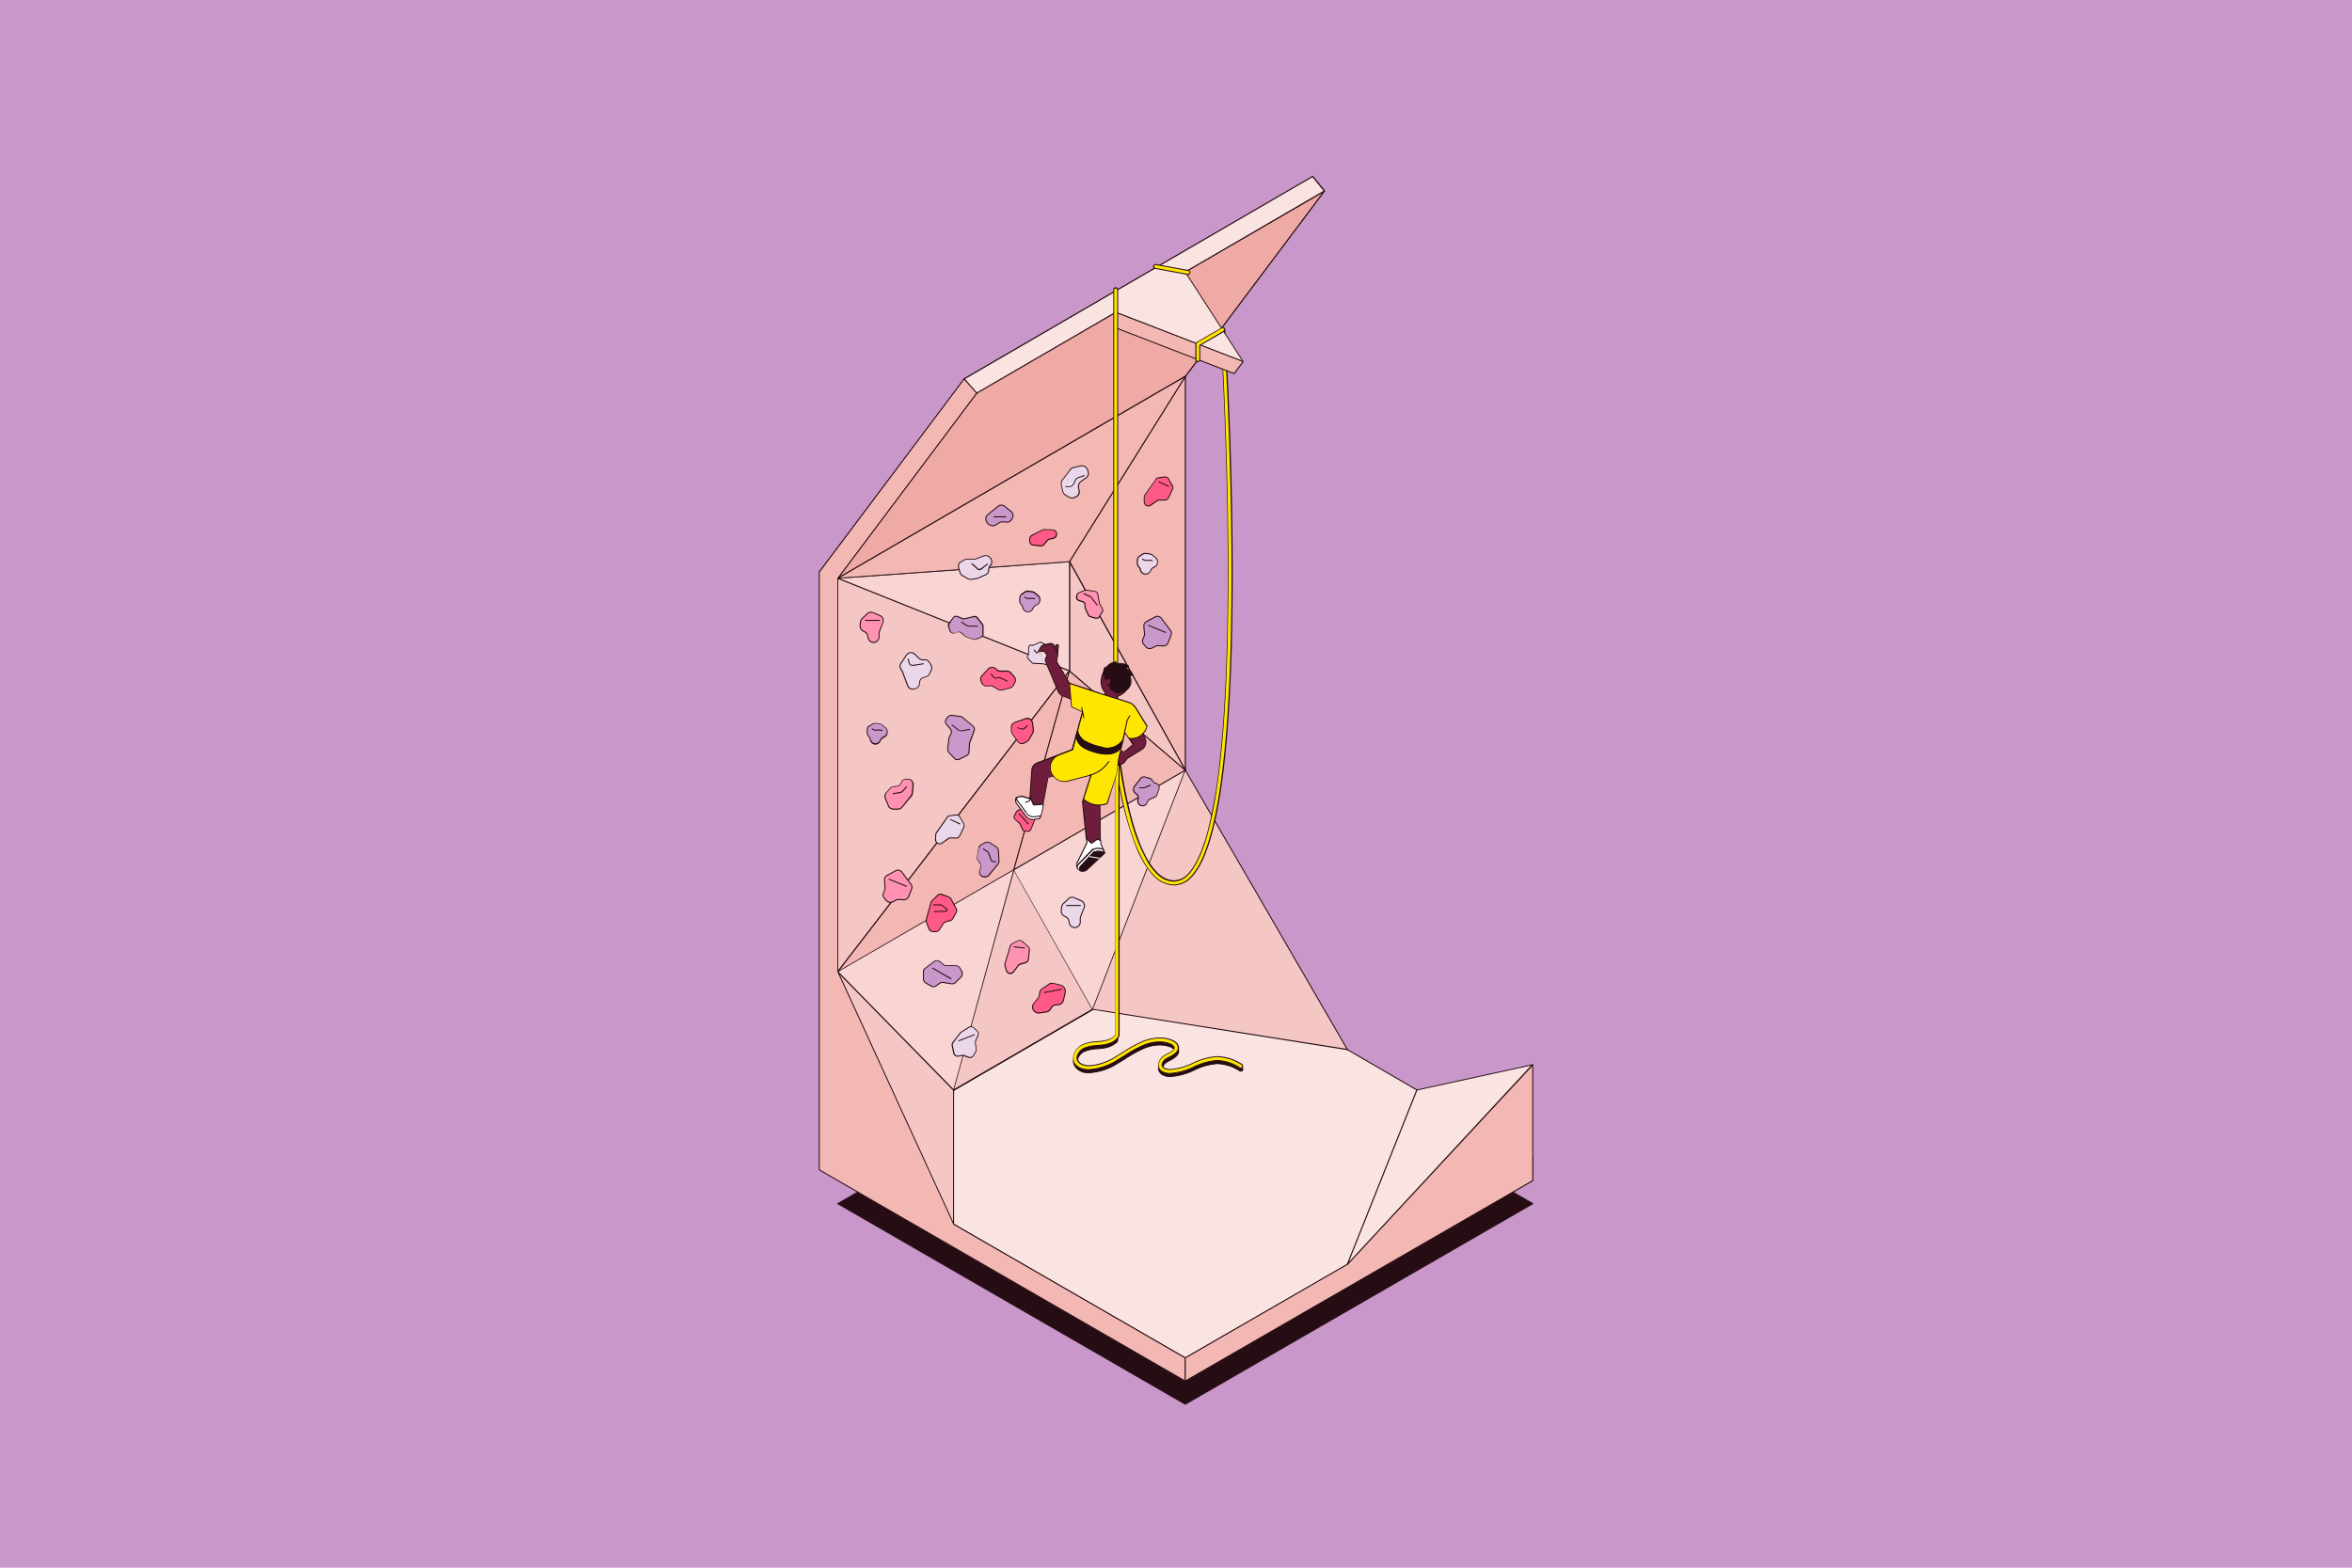 <svg id="Layer_1" data-name="Layer 1" xmlns="http://www.w3.org/2000/svg" viewBox="0 0 600 400"><defs><style>.cls-1{fill:#c997c9;}.cls-2{fill:#fff;}.cls-3{fill:#260d14;}.cls-4{fill:#fae4e2;}.cls-5{fill:#f8d5d3;}.cls-6{fill:#f0aaa5;}.cls-7{fill:#f5c7c4;}.cls-8{fill:#f3b8b4;}.cls-9{fill:#ffe600;}.cls-10{fill:#ff5a87;}.cls-11{fill:#ead7ea;}.cls-12{fill:#6e1e3c;}.cls-13{fill:#ff92b0;}</style></defs><title>illo_call-spread_thumbnail</title><rect class="cls-1" width="600" height="400"/><polygon class="cls-2" points="208.99 298.48 208.99 145.98 245.97 96.67 334.81 45.04 337.82 48.76 249.18 100.28 213.72 147.56 213.72 295.3 302.36 346.48 391.01 295.3 391.01 301.21 302.36 352.39 208.99 298.48"/><path class="cls-3" d="M209,298.48h.13V146l36.94-49.25L334.78,45.2l2.85,3.53-88.52,51.44,0,0-35.46,47.28,0,.08V295.3l.07.11,88.64,51.18h.13l88.45-51.08v5.63l-88.52,51.1-93.31-53.87-.06.11h0l-.06.11L302.3,352.5h.13l88.64-51.18.06-.11V295.3l-.06-.11H391l-88.59,51.14-88.52-51.1V147.6l35.42-47.23,88.62-51.5.07-.08,0-.11-3-3.72a.14.14,0,0,0-.16,0L245.91,96.57l0,0-37,49.3,0,.08v152.5l.06.11Z"/><polygon class="cls-3" points="302.36 255.6 213.72 307.12 302.36 358.3 391.01 307.12 302.36 255.6"/><polygon class="cls-3" points="302.36 255.6 302.3 255.49 213.66 307.01 213.59 307.12 213.66 307.23 302.3 358.4 302.43 358.4 391.07 307.23 391.13 307.12 391.07 307.01 302.43 255.49 302.3 255.49 302.36 255.6 302.3 255.71 390.76 307.12 302.36 358.15 213.97 307.12 302.43 255.71 302.36 255.6 302.3 255.71 302.36 255.6"/><polygon class="cls-4" points="302.36 243.78 213.72 295.3 302.36 346.48 391.01 295.3 302.36 243.78"/><polygon class="cls-3" points="302.36 243.78 302.3 243.67 213.66 295.19 213.59 295.3 213.66 295.41 302.3 346.59 302.43 346.59 391.07 295.41 391.13 295.3 391.07 295.19 302.43 243.67 302.3 243.67 302.36 243.78 302.3 243.89 390.76 295.3 302.36 346.33 213.97 295.3 302.43 243.89 302.36 243.78 302.3 243.89 302.36 243.78"/><polygon class="cls-5" points="213.72 295.3 213.72 247.95 272.81 171.19 213.72 147.56 249.18 100.28 337.82 48.76 302.36 96.04 272.81 143.32 302.36 196.5 302.36 243.78 213.72 295.3"/><path class="cls-3" d="M213.72,295.3h.12V248l59.07-76.73,0-.11-.08-.08L213.92,147.5l35.34-47.13,88.09-51.19L302.26,96h0l-29.55,47.28v.13l29.53,53.16v47.17l-88.58,51.48.06.11h0l.06.11,88.65-51.52.06-.11V196.51l0-.07L273,143.32l29.51-47.21,35.45-47.27a.12.12,0,0,0,0-.16.14.14,0,0,0-.16,0l-88.65,51.52,0,0-35.46,47.28,0,.11.07.08,59,23.58-59,76.63,0,.07V295.3l.07.11h.12Z"/><polygon class="cls-6" points="213.72 147.56 249.18 100.28 337.82 48.76 302.36 96.04 213.72 147.56"/><path class="cls-3" d="M213.72,147.56l.1.07,35.44-47.26,88.09-51.19L302.28,95.94l-88.62,51.51.06.11.1.07-.1-.07.06.1,88.65-51.51,0,0,35.46-47.28a.12.12,0,0,0,0-.16.14.14,0,0,0-.16,0l-88.65,51.52,0,0-35.46,47.28a.12.12,0,0,0,0,.16.12.12,0,0,0,.15,0Z"/><polygon class="cls-7" points="278.73 257.52 343.73 267.82 302.36 196.5 278.73 257.52"/><path class="cls-3" d="M278.73,257.52l0,.12,65,10.31a.13.13,0,0,0,.12-.06v-.13l-41.37-71.32a.13.13,0,0,0-.12-.06.11.11,0,0,0-.1.08l-23.64,61v.11l.09.06,0-.12.11,0,23.55-60.77,41.1,70.87L278.74,257.4v.12l.11,0Z"/><polygon class="cls-8" points="302.36 96.04 302.36 196.5 272.81 143.32 302.36 96.04"/><path class="cls-3" d="M302.36,96h-.12V196L273,143.32l29.51-47.21-.11-.07h0l-.1-.07-29.55,47.28v.13l29.54,53.19a.14.14,0,0,0,.15.06.14.14,0,0,0,.09-.12V96a.13.13,0,0,0-.09-.12.12.12,0,0,0-.14,0Z"/><polygon class="cls-7" points="213.72 247.95 243.27 278.13 243.27 312.36 213.72 247.95"/><path class="cls-3" d="M213.72,248l-.09.09,29.51,30.14v33.61L213.83,247.9l-.11,0-.09.09.09-.09-.12.06,29.55,64.4a.14.14,0,0,0,.14.07.12.12,0,0,0,.1-.12V278.13l0-.09-29.55-30.17a.12.12,0,0,0-.16,0,.14.14,0,0,0-.05.16Z"/><polygon class="cls-7" points="213.72 247.95 213.72 147.56 272.81 171.19 213.72 247.95"/><path class="cls-3" d="M213.72,248h.12V147.74l58.78,23.51-59,76.63.1.07h0l.1.08,59.09-76.76,0-.11-.08-.08-59.1-23.64h-.11l-.06.11V248a.13.13,0,0,0,.23.08Z"/><polygon class="cls-8" points="258.63 221.92 272.81 171.19 213.72 247.95 258.63 221.92"/><path class="cls-3" d="M258.63,221.92l.12,0,14.19-50.72a.15.15,0,0,0-.07-.15.12.12,0,0,0-.15,0l-59.1,76.76a.12.12,0,0,0,.16.18l44.91-26,.06-.07-.12,0-.06-.11L214.2,247.53l58.32-75.75-14,50.1.12,0-.06-.11Z"/><polygon class="cls-8" points="272.81 171.19 258.63 221.92 302.36 196.5 272.81 171.19"/><path class="cls-3" d="M272.82,171.19l-.12,0-14.19,50.72a.16.16,0,0,0,.05.14h.13l43.74-25.41.06-.09,0-.11L272.9,171.1l-.12,0-.08.08.12,0-.09.1,29.42,25.2-43.31,25.16,14.1-50.42-.12,0-.09.1Z"/><polygon class="cls-7" points="272.81 171.19 272.81 143.32 302.36 196.5 272.81 171.19"/><path class="cls-3" d="M272.82,171.19h.12V143.8l29,52.16-29-24.86-.08.09h0l-.09.1,29.55,25.31a.13.13,0,0,0,.19-.16l-29.55-53.18a.11.11,0,0,0-.14-.06.12.12,0,0,0-.09.12v27.87l0,.1Z"/><polygon class="cls-7" points="258.63 221.92 278.73 257.52 243.27 278.13 258.63 221.92"/><path class="cls-3" d="M258.63,221.92l-.11.06,20,35.49-35.09,20.39L258.75,222l-.12,0-.11.06.11-.06-.12,0-15.36,56.21a.13.13,0,0,0,0,.14h.14l35.46-20.6a.12.12,0,0,0,0-.17l-20.09-35.6a.12.12,0,0,0-.12-.07.13.13,0,0,0-.11.09Z"/><polygon class="cls-5" points="213.72 147.56 272.81 143.32 272.81 171.19 213.72 147.56"/><path class="cls-3" d="M213.72,147.56v.12l59-4.23V171l-58.93-23.57,0,.12v0l-.05.11,59.1,23.64h.12l.05-.11V143.32l0-.09-.09,0-59.1,4.24a.12.12,0,0,0-.11.11.12.12,0,0,0,.07.13Z"/><polygon class="cls-8" points="302.36 96.04 213.72 147.56 272.81 143.32 302.36 96.04"/><path class="cls-3" d="M302.36,96l-.06-.11-88.64,51.52a.12.12,0,0,0-.06.14.13.13,0,0,0,.13.09l59.09-4.24.1-.06,29.55-47.27a.14.14,0,0,0,0-.16.12.12,0,0,0-.15,0l.06.11-.1-.07L272.74,143.2l-58.49,4.19,88.18-51.24-.07-.11-.1-.07Z"/><polygon class="cls-8" points="302.36 346.48 243.27 312.36 213.72 247.95 213.72 147.56 249.18 100.28 337.82 48.76 334.81 45.04 245.97 96.67 208.99 145.98 208.99 298.48 302.36 352.39 302.36 346.48"/><path class="cls-3" d="M302.36,346.48l.07-.11-59.07-34.1-29.52-64.34V147.6l35.42-47.23,88.62-51.5.07-.08,0-.11-3-3.72a.14.14,0,0,0-.16,0L245.91,96.57l0,0-37,49.3,0,.08v152.5l.06.11L302.3,352.5h.13l.06-.11v-5.91l-.06-.11-.07.11h-.12v5.69l-93.12-53.76V146l36.94-49.25L334.78,45.2l2.85,3.53-88.52,51.44,0,0-35.46,47.28,0,.08V248l29.55,64.4,0,.06,59.1,34.12.06-.11h0Z"/><path class="cls-3" d="M316.79,272.43a12.27,12.27,0,0,0-6.34-2,16.64,16.64,0,0,0-6.15,1.69,15.64,15.64,0,0,1-5.8,1.61c-.79,0-1.77-.23-2-.91s.34-1.36.93-1.76a8.49,8.49,0,0,1,.94-.53,7.31,7.31,0,0,0,1.49-.94,2,2,0,0,0,.71-1.17c.15-1-.74-1.79-1.63-2.16a10,10,0,0,0-7.69.4,33,33,0,0,0-4.74,2.62c-.61.38-1.22.77-1.85,1.13a14.21,14.21,0,0,1-6.78,2.34c-1.12,0-2.48-.32-2.94-1.3a1.77,1.77,0,0,1,0-1.39,3.33,3.33,0,0,1,1.66-1.79,9.74,9.74,0,0,1,3.3-.66c.4,0,.81-.07,1.21-.12a6.69,6.69,0,0,0,3.71-1.52,1,1,0,0,0-.1-1.49l-.37.56c-.6.78-1.65,1.24-3.36,1.46l-1.18.11a10.62,10.62,0,0,0-3.63.76,4.28,4.28,0,0,0-2.18,2.35,2.78,2.78,0,0,0,.06,2.16c.57,1.2,2,1.9,3.86,1.87a15.33,15.33,0,0,0,7.28-2.47c.63-.38,1.25-.77,1.87-1.16a33.66,33.66,0,0,1,4.59-2.54,9.11,9.11,0,0,1,6.93-.4c.55.23,1.09.66,1,1.09a1.07,1.07,0,0,1-.38.57,6.56,6.56,0,0,1-1.29.8,11,11,0,0,0-1,.59,2.71,2.71,0,0,0-1.32,2.9c.39,1.18,1.76,1.6,2.92,1.6h0a16.6,16.6,0,0,0,6.17-1.69,16,16,0,0,1,5.78-1.61,11.11,11.11,0,0,1,5.81,1.87.49.49,0,0,0,.68-.17A.5.5,0,0,0,316.79,272.43Z"/><path class="cls-3" d="M316.79,272.43l.06-.1a12.3,12.3,0,0,0-6.37-2h0a16.73,16.73,0,0,0-6.19,1.69,15.4,15.4,0,0,1-5.75,1.6h0a3.38,3.38,0,0,1-1.15-.19,1.13,1.13,0,0,1-.71-.63,1.09,1.09,0,0,1,0-.25,2,2,0,0,1,.92-1.37,9,9,0,0,1,.93-.52,7.56,7.56,0,0,0,1.52-1,2.09,2.09,0,0,0,.74-1.24,2.29,2.29,0,0,0,0-.25,1.81,1.81,0,0,0-.55-1.27,3.53,3.53,0,0,0-1.17-.78,8.15,8.15,0,0,0-3.15-.6,12,12,0,0,0-4.64,1,32.54,32.54,0,0,0-4.75,2.62c-.62.39-1.23.77-1.85,1.14a14.21,14.21,0,0,1-6.73,2.31v0h-.06a4.6,4.6,0,0,1-1.64-.28,1.92,1.92,0,0,1-1.13-.95,1.38,1.38,0,0,1-.14-.64,1.79,1.79,0,0,1,.12-.65,3.14,3.14,0,0,1,1.6-1.71,9.49,9.49,0,0,1,3.25-.66l1.22-.12a6.73,6.73,0,0,0,3.78-1.55,1.13,1.13,0,0,0,.33-.8,1.09,1.09,0,0,0-.45-.88l-.1,0-.08,0-.37.56.11.07-.1-.07c-.56.74-1.58,1.19-3.28,1.4l-1.17.12a10.31,10.31,0,0,0-3.67.77,4.45,4.45,0,0,0-2.25,2.41,3.26,3.26,0,0,0-.2,1.08,2.68,2.68,0,0,0,.27,1.18,4,4,0,0,0,3.84,1.94h.13a15.22,15.22,0,0,0,7.34-2.49c.64-.37,1.26-.76,1.88-1.15a31.9,31.9,0,0,1,4.57-2.53,11,11,0,0,1,4.16-.91,7,7,0,0,1,2.67.5,2.47,2.47,0,0,1,.67.42.72.72,0,0,1,.28.49v.05h0a1,1,0,0,1-.35.5,6.51,6.51,0,0,1-1.25.78,9.48,9.48,0,0,0-1.06.6,3.13,3.13,0,0,0-1.47,2.4,1.84,1.84,0,0,0,.11.64,2.18,2.18,0,0,0,1.23,1.31,4.18,4.18,0,0,0,1.8.37h0a16.69,16.69,0,0,0,6.22-1.69,15.44,15.44,0,0,1,5.73-1.6h.09a11.1,11.1,0,0,1,5.65,1.84.57.57,0,0,0,.33.09.62.62,0,0,0,.53-.29.68.68,0,0,0,.09-.33.62.62,0,0,0-.3-.53l-.06.1-.07.11a.36.36,0,0,1,.18.32.49.49,0,0,1,0,.2.39.39,0,0,1-.32.17.35.35,0,0,1-.2-.05,11.32,11.32,0,0,0-5.78-1.88h-.09a15.7,15.7,0,0,0-5.83,1.62,16.29,16.29,0,0,1-6.12,1.67h0a4.05,4.05,0,0,1-1.69-.34,2,2,0,0,1-1.11-1.17,1.87,1.87,0,0,1-.09-.56,2.88,2.88,0,0,1,1.36-2.2,11.72,11.72,0,0,1,1-.58,6.44,6.44,0,0,0,1.31-.82,1.1,1.1,0,0,0,.42-.64h0v-.09a.94.94,0,0,0-.36-.68,2.89,2.89,0,0,0-.74-.46,7.15,7.15,0,0,0-2.77-.52,11.09,11.09,0,0,0-4.26.93A32.23,32.23,0,0,0,287,270c-.62.39-1.24.78-1.87,1.15a15.13,15.13,0,0,1-7.22,2.45h-.13c-1.76,0-3.09-.68-3.61-1.8a2.37,2.37,0,0,1-.25-1.07,2.92,2.92,0,0,1,.18-1,4.21,4.21,0,0,1,2.12-2.28,10.28,10.28,0,0,1,3.59-.74c.39,0,.79-.07,1.18-.12,1.73-.22,2.82-.68,3.44-1.5h0l.37-.56-.1-.07-.08.1a.85.85,0,0,1,.09,1.3,6.48,6.48,0,0,1-3.63,1.48c-.4,0-.81.09-1.22.12a9.83,9.83,0,0,0-3.33.68,3.5,3.5,0,0,0-1.73,1.85,2.28,2.28,0,0,0-.13.74,1.75,1.75,0,0,0,.16.75,2.26,2.26,0,0,0,1.27,1.08,4.88,4.88,0,0,0,1.73.29h.06a14.34,14.34,0,0,0,6.85-2.35c.62-.37,1.24-.75,1.85-1.14a32.63,32.63,0,0,1,4.71-2.6,11.84,11.84,0,0,1,4.55-1,8,8,0,0,1,3.05.58,3.24,3.24,0,0,1,1.09.72,1.61,1.61,0,0,1,.48,1.1.75.75,0,0,1,0,.21,1.81,1.81,0,0,1-.66,1.09,7.07,7.07,0,0,1-1.46.93,7.43,7.43,0,0,0-1,.54,2.13,2.13,0,0,0-1,1.57,1.13,1.13,0,0,0,.05.32,1.35,1.35,0,0,0,.86.79,3.55,3.55,0,0,0,1.24.21h0a15.75,15.75,0,0,0,5.85-1.62,16.57,16.57,0,0,1,6.1-1.67h0a12.07,12.07,0,0,1,6.24,2Z"/><path class="cls-9" d="M298.47,273.9c-1.16,0-2.53-.41-2.92-1.59a2.71,2.71,0,0,1,1.32-2.9,11.1,11.1,0,0,1,1-.6,6.09,6.09,0,0,0,1.29-.79,1.15,1.15,0,0,0,.38-.57c.07-.44-.47-.86-1-1.1a9.12,9.12,0,0,0-6.93.41A32.62,32.62,0,0,0,287,269.3c-.62.39-1.24.78-1.87,1.15a15.12,15.12,0,0,1-7.28,2.47c-1.85,0-3.29-.66-3.86-1.87a2.78,2.78,0,0,1-.06-2.16,4.3,4.3,0,0,1,2.18-2.34,10.39,10.39,0,0,1,3.63-.76c.39,0,.79-.07,1.18-.12,1.87-.24,3-.76,3.52-1.68V192.91a.5.5,0,0,1,1,0c0,.32,3.49,31.95,14,31.95a5.09,5.09,0,0,0,3.76-1.86c15.84-16.9,8.23-137.56,8.15-138.78a.5.5,0,1,1,1-.06c0,.3,2,30.86,1.92,63.14-.06,43.43-3.54,69.13-10.34,76.38a6.1,6.1,0,0,1-4.49,2.18c-8.23,0-12.32-16.33-14-26v64.29a.48.48,0,0,1-.06.24c-.91,1.69-2.91,2.12-4.34,2.3l-1.21.13a9.74,9.74,0,0,0-3.3.66,3.31,3.31,0,0,0-1.66,1.78,1.77,1.77,0,0,0,0,1.39c.46,1,1.82,1.32,2.94,1.3a14.2,14.2,0,0,0,6.78-2.33c.63-.37,1.24-.75,1.85-1.14a32.91,32.91,0,0,1,4.74-2.61,10.05,10.05,0,0,1,7.69-.41c.89.37,1.78,1.13,1.63,2.17a2,2,0,0,1-.71,1.16,6.54,6.54,0,0,1-1.49.94c-.33.18-.65.34-.94.53-.59.41-1.14,1.13-.93,1.76s1.21.92,2,.91a15.62,15.62,0,0,0,5.8-1.6,16.64,16.64,0,0,1,6.15-1.69,12.18,12.18,0,0,1,6.34,2,.5.5,0,0,1,.16.69.49.49,0,0,1-.68.16,11.18,11.18,0,0,0-5.81-1.86,15.6,15.6,0,0,0-5.78,1.61,16.4,16.4,0,0,1-6.17,1.68Z"/><path class="cls-3" d="M298.47,273.9v-.12a3.91,3.91,0,0,1-1.69-.35,2,2,0,0,1-1.11-1.16,1.87,1.87,0,0,1-.09-.56,2.88,2.88,0,0,1,1.36-2.2,9.62,9.62,0,0,1,1-.58,6.44,6.44,0,0,0,1.31-.82,1.09,1.09,0,0,0,.42-.65v-.09a.92.92,0,0,0-.36-.67,2.43,2.43,0,0,0-.74-.46,7.15,7.15,0,0,0-2.77-.52,11.09,11.09,0,0,0-4.26.93,32.23,32.23,0,0,0-4.6,2.55c-.62.38-1.24.77-1.87,1.14a15.14,15.14,0,0,1-7.22,2.46h-.13c-1.76,0-3.09-.69-3.61-1.8a2.37,2.37,0,0,1-.25-1.07,2.88,2.88,0,0,1,.18-1,4.21,4.21,0,0,1,2.12-2.28,10.52,10.52,0,0,1,3.59-.75l1.18-.11a7.72,7.72,0,0,0,2.3-.6,3,3,0,0,0,1.31-1.14l0-.07V192.91a.38.38,0,0,1,.36-.38h0a.38.38,0,0,1,.37.34A117.22,117.22,0,0,0,288.42,209a45.15,45.15,0,0,0,4.33,10.94,13.53,13.53,0,0,0,3,3.62,5.9,5.9,0,0,0,3.7,1.39,5.22,5.22,0,0,0,3.85-1.9c2-2.18,3.68-6,5-11.08,4-15.16,5.08-41.27,5.08-66,0-31.8-1.85-61.24-1.89-61.84v0a.37.37,0,0,1,.35-.37h0a.39.39,0,0,1,.39.36c0,.29,1.92,30.1,1.92,61.93v1.2c0,21.71-.92,39-2.65,51.74s-4.3,21-7.66,24.56a6,6,0,0,1-4.4,2.14,7.26,7.26,0,0,1-5.33-2.67c-4.66-5-7.29-16-8.56-23.21a.13.13,0,0,0-.13-.11.13.13,0,0,0-.12.13v64.29a.34.34,0,0,1,0,.18,3.78,3.78,0,0,1-1.92,1.66,8.48,8.48,0,0,1-2.32.58c-.4,0-.81.09-1.22.12a9.6,9.6,0,0,0-3.33.68,3.47,3.47,0,0,0-1.73,1.85,2.23,2.23,0,0,0-.13.74,1.78,1.78,0,0,0,.16.75,2.25,2.25,0,0,0,1.27,1.07,4.67,4.67,0,0,0,1.73.3h.06a14.34,14.34,0,0,0,6.85-2.35c.62-.37,1.24-.76,1.85-1.14a33.68,33.68,0,0,1,4.71-2.61,12,12,0,0,1,4.55-1,7.78,7.78,0,0,1,3.05.58,3.1,3.1,0,0,1,1.09.72,1.58,1.58,0,0,1,.48,1.09.86.86,0,0,1,0,.22,1.84,1.84,0,0,1-.66,1.09,7,7,0,0,1-1.46.92,8.84,8.84,0,0,0-1,.54,2.17,2.17,0,0,0-1,1.57,1.26,1.26,0,0,0,.05.33,1.35,1.35,0,0,0,.86.79,3.55,3.55,0,0,0,1.24.21h0v0h0v0h0a15.75,15.75,0,0,0,5.85-1.62,16.58,16.58,0,0,1,6.1-1.68h0a12.09,12.09,0,0,1,6.24,2,.36.36,0,0,1,.18.32.45.45,0,0,1,0,.19.37.37,0,0,1-.32.18.46.46,0,0,1-.2-.05,11.25,11.25,0,0,0-5.78-1.89h-.1v0a16.09,16.09,0,0,0-5.83,1.62,16.49,16.49,0,0,1-6.12,1.68h0V274h0a16.7,16.7,0,0,0,6.22-1.7,15.83,15.83,0,0,1,5.73-1.6h.09a11,11,0,0,1,5.65,1.85.63.63,0,0,0,.86-.21.62.62,0,0,0,.09-.32.65.65,0,0,0-.3-.54,12.3,12.3,0,0,0-6.37-2h0a16.74,16.74,0,0,0-6.19,1.7,15.59,15.59,0,0,1-5.75,1.6v0h0a3.38,3.38,0,0,1-1.15-.19,1.14,1.14,0,0,1-.71-.64,1,1,0,0,1,0-.25,1.93,1.93,0,0,1,.92-1.36c.28-.19.6-.35.93-.53a7.09,7.09,0,0,0,1.52-.95,2.15,2.15,0,0,0,.74-1.24,2.46,2.46,0,0,0,0-.26,1.81,1.81,0,0,0-.55-1.26,3.25,3.25,0,0,0-1.17-.78,8.15,8.15,0,0,0-3.15-.6,12.21,12.21,0,0,0-4.64,1,33.56,33.56,0,0,0-4.75,2.63c-.62.38-1.23.77-1.85,1.13a14.22,14.22,0,0,1-6.73,2.32v0h-.06a4.6,4.6,0,0,1-1.64-.28,2,2,0,0,1-1.13-.95,1.4,1.4,0,0,1-.14-.64,1.85,1.85,0,0,1,.12-.66,3.21,3.21,0,0,1,1.6-1.71,9.49,9.49,0,0,1,3.25-.65l1.22-.12a8.82,8.82,0,0,0,2.39-.6,4.06,4.06,0,0,0,2-1.77.6.6,0,0,0,.07-.3V199.83h-.12l-.13,0a80,80,0,0,0,4.57,16.64,23.26,23.26,0,0,0,4.05,6.7,7.55,7.55,0,0,0,5.52,2.75,6.25,6.25,0,0,0,4.58-2.22c3.44-3.67,6-11.92,7.73-24.69s2.62-30.06,2.65-51.78v-1.2c0-31.84-1.91-61.65-1.92-62a.64.64,0,0,0-.64-.59h0a.62.62,0,0,0-.58.62v0c0,.6,1.89,30,1.89,61.82,0,16.46-.49,33.54-2,47.58a128.76,128.76,0,0,1-3.07,18.32c-1.32,5-3,8.85-4.94,11a5,5,0,0,1-3.67,1.83,5.64,5.64,0,0,1-3.55-1.34c-3.81-3-6.41-10.54-8-17.39a116.46,116.46,0,0,1-2.31-13.12.63.63,0,0,0-.62-.56h0a.63.63,0,0,0-.59.63V264h.13l-.11-.06a2.69,2.69,0,0,1-1.21,1.05,7.65,7.65,0,0,1-2.22.57c-.39.05-.78.08-1.17.11a10.76,10.76,0,0,0-3.67.77,4.44,4.44,0,0,0-2.25,2.42,3.17,3.17,0,0,0-.2,1.08,2.68,2.68,0,0,0,.27,1.18,4,4,0,0,0,3.84,1.94h.13a15.32,15.32,0,0,0,7.34-2.49c.64-.37,1.26-.76,1.88-1.15a31.9,31.9,0,0,1,4.57-2.53,10.8,10.8,0,0,1,4.16-.91,7,7,0,0,1,2.67.5,2.23,2.23,0,0,1,.67.41.74.74,0,0,1,.28.49v.06a.93.93,0,0,1-.35.49,5.66,5.66,0,0,1-1.25.78,11.37,11.37,0,0,0-1.06.6,3.15,3.15,0,0,0-1.47,2.41,1.84,1.84,0,0,0,.11.64,2.21,2.21,0,0,0,1.23,1.31,4.33,4.33,0,0,0,1.8.37Z"/><polygon class="cls-4" points="334.81 45.04 337.82 48.76 302.36 69.37 317.14 92.25 284.61 79.69 249.18 100.28 245.97 96.67 334.81 45.04"/><path class="cls-3" d="M334.81,45l-.09.08,2.91,3.61L302.3,69.26l-.06.08,0,.1L316.82,92,284.65,79.57h-.11L249.2,100.12l-3-3.42,88.71-51.55-.07-.11-.09.08.09-.08-.06-.11L245.91,96.57l-.06.08,0,.11,3.2,3.6a.12.12,0,0,0,.16,0l35.38-20.56,32.47,12.54a.14.14,0,0,0,.15,0,.14.14,0,0,0,0-.15l-14.7-22.77,35.34-20.54.07-.08,0-.11-3-3.72a.14.14,0,0,0-.16,0Z"/><polyline class="cls-8" points="284.15 83.47 314.81 95.31 317.14 92.25 284.61 79.69"/><path class="cls-3" d="M284.11,83.59l30.65,11.84a.14.14,0,0,0,.15,0l2.33-3.06,0-.11-.08-.09L284.65,79.57a.14.14,0,0,0-.16.07.13.13,0,0,0,.07.16l32.38,12.51-2.17,2.85L284.2,83.36a.12.12,0,0,0-.17.07.13.13,0,0,0,.08.16Z"/><path class="cls-9" d="M305.58,92.25a.5.5,0,0,1-.5-.5v-4a.52.52,0,0,1,.25-.44l6.32-3.64a.5.5,0,1,1,.5.86l-6.07,3.51v3.67A.5.5,0,0,1,305.58,92.25Z"/><path class="cls-3" d="M305.58,92.25v-.13a.37.37,0,0,1-.37-.37v-4a.39.39,0,0,1,.18-.33l6.32-3.65a.45.45,0,0,1,.19,0,.39.39,0,0,1,.33.19.45.45,0,0,1,0,.19.37.37,0,0,1-.19.32L306,88l-.06.11v3.67a.37.37,0,0,1-.38.37v.25a.63.63,0,0,0,.63-.62v-3.6l6-3.47a.64.64,0,0,0,.32-.54.59.59,0,0,0-.09-.31.62.62,0,0,0-.54-.32.59.59,0,0,0-.31.09l-6.32,3.65a.62.62,0,0,0-.31.54v4a.62.62,0,0,0,.62.62Z"/><path class="cls-10" d="M261.05,206.14l-1.43.71a.83.83,0,0,0-.34.33l-.5.95a.78.78,0,0,0,.16.94l1.1,1a.61.61,0,0,1,.19.26l.57,1.28a.79.79,0,0,0,.66.46l.72.06a.8.8,0,0,0,.79-.49l1-2.52a.77.77,0,0,0-.15-.83l-1.87-2A.79.79,0,0,0,261.05,206.14Z"/><path class="cls-3" d="M261.05,206.14,261,206l-1.42.71a.87.87,0,0,0-.4.38l-.5.95a.8.8,0,0,0-.11.42.87.87,0,0,0,.3.67l1.1,1a.6.6,0,0,1,.16.22l.57,1.28a.88.88,0,0,0,.76.53l.72.06h.07a.9.9,0,0,0,.84-.56l1-2.53a1,1,0,0,0,.06-.34.91.91,0,0,0-.24-.62l-1.87-2a.91.91,0,0,0-.66-.29.86.86,0,0,0-.41.1l.06.11.06.11a.73.73,0,0,1,.29-.07.66.66,0,0,1,.47.21l1.88,2a.7.7,0,0,1,.17.45.69.69,0,0,1,0,.25l-1,2.52a.65.65,0,0,1-.61.41h-.05l-.72,0a.65.65,0,0,1-.55-.39l-.57-1.28a1,1,0,0,0-.22-.31L259,209a.67.67,0,0,1-.21-.49.6.6,0,0,1,.08-.31l.5-.94a.61.61,0,0,1,.29-.28l1.42-.71Z"/><line class="cls-2" x1="259.98" y1="207.59" x2="262.26" y2="210.19"/><path class="cls-3" d="M259.89,207.67l2.27,2.6a.13.13,0,1,0,.19-.17l-2.27-2.59a.13.13,0,0,0-.18,0,.12.12,0,0,0,0,.17"/><polygon class="cls-2" points="361.46 278.13 343.73 322.59 391.01 295.3 361.46 278.13"/><path class="cls-3" d="M361.46,278.13l-.12-.05-17.72,44.47a.12.12,0,0,0,0,.14.12.12,0,0,0,.14,0l47.28-27.29.06-.11-.06-.11L361.52,278h-.1l-.08.07.12.05-.06.1,29.36,17.07-46.78,27,17.6-44.14-.12,0-.06.1Z"/><polygon class="cls-8" points="343.73 322.59 343.73 322.59 302.36 346.48 302.36 352.39 391.01 301.21 391.01 295.3 391.01 271.66 343.73 322.59"/><path class="cls-3" d="M343.73,322.59l.07.11h0a.13.13,0,0,0,0-.17.12.12,0,0,0-.17,0L302.3,346.37l-.06.11v5.91l.06.11h.13l88.64-51.18.06-.11V271.66a.12.12,0,0,0-.21-.09l-47.28,50.94a.13.13,0,0,0,.16.19l-.07-.11.09.09L390.88,272v29.16l-88.39,51v-5.62l41.3-23.85-.06-.11-.07-.1h0l.07.1.09.09Z"/><polygon class="cls-4" points="391.01 271.66 361.46 278.13 343.73 322.59 391.01 271.66"/><path class="cls-3" d="M391,271.66l0-.12L361.43,278l-.09.08-17.72,44.47a.11.11,0,0,0,0,.15.13.13,0,0,0,.16,0l47.28-50.94a.11.11,0,0,0,0-.14.13.13,0,0,0-.14-.06l0,.12-.09-.09L344.1,322l17.45-43.79L391,271.78l0-.12-.09-.09Z"/><path class="cls-9" d="M284.61,191.28a.5.5,0,0,1-.5-.5V74a.5.5,0,0,1,.5-.5.5.5,0,0,1,.5.5V190.78A.5.5,0,0,1,284.61,191.28Z"/><path class="cls-3" d="M284.61,191.28v-.12a.38.38,0,0,1-.38-.38V74a.38.38,0,0,1,.38-.38A.37.37,0,0,1,285,74V190.78a.37.37,0,0,1-.37.38v.25a.63.63,0,0,0,.62-.63V74A.63.63,0,1,0,284,74V190.78a.63.63,0,0,0,.63.63Z"/><path class="cls-11" d="M267.36,164.91l-1.61-.93a.63.63,0,0,0-.55,0l-1.53.67a.54.54,0,0,1-.28,0l-.4,0a.61.61,0,0,0-.64.61v1.57a.67.67,0,0,1-.1.34l-.11.16a.61.61,0,0,0,.08.77l1,1a.62.62,0,0,0,.4.18l2.24.1.13,0,1.4.38a.61.61,0,0,0,.69-.3l.5-.93a.58.58,0,0,0,0-.5l-1-2.83A.53.53,0,0,0,267.36,164.91Z"/><path class="cls-3" d="M267.36,164.91l.07-.11-1.62-.93a.68.68,0,0,0-.36-.1.8.8,0,0,0-.3.06l-1.53.67a.65.65,0,0,1-.19,0h0v0l-.4,0h0a.74.74,0,0,0-.74.74v1.57a.43.43,0,0,1-.08.27l-.1.16a.71.71,0,0,0-.13.41.74.74,0,0,0,.22.52l1,1a.75.75,0,0,0,.49.21l2.22.1.12,0,1.4.38.19,0a.73.73,0,0,0,.64-.38l.5-.93a.75.75,0,0,0,0-.6l-1-2.83a.73.73,0,0,0-.32-.39l-.07.11-.06.11a.45.45,0,0,1,.22.25l1,2.84a.41.41,0,0,1,0,.16.46.46,0,0,1-.06.23l-.5.93a.47.47,0,0,1-.42.25h-.13l-1.4-.38h0l-.13,0h0l-2.23-.1a.49.49,0,0,1-.32-.14l-1-1a.46.46,0,0,1-.15-.34.53.53,0,0,1,.08-.27l.11-.16a.73.73,0,0,0,.12-.41v-1.57a.49.49,0,0,1,.49-.49h0l.39,0h.05a.72.72,0,0,0,.29-.06l1.53-.67a.45.45,0,0,1,.2,0,.53.53,0,0,1,.24.06l1.61.94Z"/><path class="cls-12" d="M285.68,169.62a3.93,3.93,0,0,0-4.58,3.06,4.27,4.27,0,0,0,.9,4.07l-.72,1.51,3.9.84-.19-1.41a4.25,4.25,0,0,0,3.07-3.1A3.93,3.93,0,0,0,285.68,169.62Z"/><path class="cls-3" d="M285.68,169.62l0-.12a3.26,3.26,0,0,0-.87-.12,4.22,4.22,0,0,0-3.86,3.27,4.77,4.77,0,0,0-.17,1.29,4.19,4.19,0,0,0,1.1,2.9l.09-.09-.11-.05-.72,1.5v.11l.08.07,3.91.85.11,0,0-.11-.2-1.42-.12,0,0,.12a4.35,4.35,0,0,0,3.17-3.19,4.82,4.82,0,0,0,.17-1.29,3.83,3.83,0,0,0-2.64-3.83l0,.12,0,.12a3.58,3.58,0,0,1,2.45,3.59,4.83,4.83,0,0,1-.16,1.23,4.1,4.1,0,0,1-3,3,.14.14,0,0,0-.1.14l.17,1.24-3.57-.77.65-1.36a.11.11,0,0,0,0-.14,4,4,0,0,1-1-2.73,4.83,4.83,0,0,1,.16-1.23,4,4,0,0,1,3.62-3.08,3.22,3.22,0,0,1,.81.11Z"/><path class="cls-12" d="M288,188.38l1.1,1.59-2.29,1.94-1-.58-.45,1.78-.31,2.2,1.21-.38a1.29,1.29,0,0,0,.67-.48l.71-.94,3.64-2.23a2.29,2.29,0,0,0,.81-3.05l-1.57-2.86"/><path class="cls-3" d="M287.88,188.45l1,1.5-2.14,1.8-.89-.53h-.11l-.08.09-.45,1.78v0l-.31,2.19,0,.11.12,0,1.21-.37a1.4,1.4,0,0,0,.74-.52l.7-.92,3.61-2.22a2.41,2.41,0,0,0,1.15-2.07,2.37,2.37,0,0,0-.29-1.15l-1.57-2.86a.11.11,0,0,0-.17-.05.12.12,0,0,0,0,.17l1.56,2.86a2.1,2.1,0,0,1,.26,1,2.13,2.13,0,0,1-1,1.85l-3.63,2.24,0,0-.71.94a1.27,1.27,0,0,1-.61.43l-1,.32.28-2,.41-1.62.83.49a.12.12,0,0,0,.15,0l2.29-1.93a.13.13,0,0,0,0-.17l-1.1-1.59a.12.12,0,0,0-.17,0,.12.12,0,0,0,0,.17Z"/><polyline class="cls-12" points="269.77 167.35 270 164.55 269.43 164.47 269.01 165.63"/><path class="cls-3" d="M269.89,167.36l.24-2.8a.14.14,0,0,0-.11-.13l-.58-.08a.11.11,0,0,0-.13.08l-.42,1.15a.12.12,0,0,0,.08.16.12.12,0,0,0,.16-.07l.38-1.06.36,0-.22,2.68a.12.12,0,1,0,.24,0Z"/><path class="cls-2" d="M262.79,203.29l0,.48-2.2-.67-1.28.33a1.41,1.41,0,0,0,.07,1.57l2.35,3.15a2.12,2.12,0,0,0,2,.83l1.45-.21.59-1.64.38-2-2.44.2Z"/><path class="cls-3" d="M262.79,203.29h-.13l0,.32-2-.62h-.07l-1.28.33-.08.06a1.5,1.5,0,0,0-.22.79,1.53,1.53,0,0,0,.3.91l2.35,3.16a2.23,2.23,0,0,0,1.79.9,1.84,1.84,0,0,0,.33,0l1.45-.21a.14.14,0,0,0,.1-.08l.59-1.64h0l.38-2,0-.11-.11,0-2.36.2-.85-1.93a.14.14,0,0,0-.13-.08.14.14,0,0,0-.11.12h.13l-.12.05.89,2a.13.13,0,0,0,.13.08l2.28-.2-.35,1.87-.56,1.55-1.38.21-.29,0a2,2,0,0,1-1.59-.8l-2.35-3.15a1.29,1.29,0,0,1-.25-.77,1.21,1.21,0,0,1,.19-.66l-.11-.07,0,.12,1.25-.32,2.16.66.11,0,.05-.09,0-.48h-.12l-.12.05Z"/><path class="cls-2" d="M278.47,215.17l-1.32-1.26.12,1.14-2.42,4.9a1.59,1.59,0,0,0,.35,2,1.85,1.85,0,0,1-.31-.37.92.92,0,0,1,.14-.94l3.77-3.88.5-.12a4,4,0,0,1,2.15.13l-.64-1.55v-.65l-.74-.5Z"/><path class="cls-3" d="M278.47,215.17l.09-.09-1.32-1.26a.13.13,0,0,0-.21.1l.11,1.11-2.4,4.87.11,0-.11-.06a1.73,1.73,0,0,0-.22.84,1.7,1.7,0,0,0,.6,1.29.13.13,0,0,0,.18,0,.12.12,0,0,0,0-.17,1.39,1.39,0,0,1-.29-.35l-.11.07.12-.05a.85.85,0,0,1-.06-.31.72.72,0,0,1,.18-.5l-.1-.08.09.08,3.75-3.85.46-.11a3.29,3.29,0,0,1,.79-.09,3.68,3.68,0,0,1,1.29.22.13.13,0,0,0,.13,0,.14.14,0,0,0,0-.14l-.62-1.52v-.63l-.06-.1-.74-.5H280l-1.59,1.11.07.11.09-.09-.09.09.07.1,1.53-1.07.61.42v.63l.63,1.55.12-.05,0-.12a4.19,4.19,0,0,0-1.37-.23,3.3,3.3,0,0,0-.85.1l-.5.12-.06,0-3.77,3.88h0a1,1,0,0,0-.24.66,1.09,1.09,0,0,0,.07.4v0a1.64,1.64,0,0,0,.34.4l.09,0,.09-.05,0-.09-.05-.08a1.49,1.49,0,0,1-.51-1.11A1.43,1.43,0,0,1,275,220h0l2.41-4.9V215l-.08-.81,1.08,1a.12.12,0,0,0,.15,0Z"/><path class="cls-2" d="M279.3,216.62l-.5.12L275,220.62a.92.92,0,0,0-.14.94,1.85,1.85,0,0,0,.31.37h0a1.73,1.73,0,0,0,.43.27h0a.89.89,0,0,1,0-1.16l3.49-3.58.5-.12a3,3,0,0,1,2.22.33l-.38-.92A4,4,0,0,0,279.3,216.62Z"/><path class="cls-3" d="M279.3,216.62l0-.12-.5.12-.06,0-3.77,3.88h0a1,1,0,0,0-.24.66,1.12,1.12,0,0,0,.07.4v0a1.64,1.64,0,0,0,.34.4l.08-.09-.08.09h0a2,2,0,0,0,.46.28h.05a.12.12,0,0,0,.11-.07v-.13a.8.8,0,0,1-.19-.52.72.72,0,0,1,.17-.48l-.09-.08.09.08,3.47-3.55.45-.11a3.16,3.16,0,0,1,.68-.08,2.76,2.76,0,0,1,1.45.4.14.14,0,0,0,.15,0,.12.12,0,0,0,0-.14l-.38-.92-.07-.07a4.19,4.19,0,0,0-1.37-.23,3.3,3.3,0,0,0-.85.1l0,.12,0,.12a3.29,3.29,0,0,1,.79-.09,3.68,3.68,0,0,1,1.29.22l0-.12-.12.05.38.92.12-.05.06-.11a3.15,3.15,0,0,0-1.58-.43,3,3,0,0,0-.73.09l-.5.12-.06,0L275.53,221h0a1,1,0,0,0-.23.64,1.09,1.09,0,0,0,.24.68l.1-.08v-.13h0v.13l.05-.12a1.28,1.28,0,0,1-.39-.24l-.09.09.09-.09h0a1.39,1.39,0,0,1-.29-.35l-.11.07.12-.05a.85.85,0,0,1-.06-.31.72.72,0,0,1,.18-.5l-.1-.08.09.08,3.75-3.85.46-.11Z"/><path class="cls-3" d="M279.61,217.34l-.5.12L275.62,221a.89.89,0,0,0,0,1.16,1.91,1.91,0,0,0,.34.1,1.59,1.59,0,0,0,1.11-.23,1.42,1.42,0,0,0,.3-.25l4.45-4.15A3,3,0,0,0,279.61,217.34Z"/><path class="cls-3" d="M279.61,217.34l0-.12-.5.12-.06,0L275.53,221h0a1,1,0,0,0-.23.64,1.09,1.09,0,0,0,.24.68l.05,0a1.58,1.58,0,0,0,.37.11,1.32,1.32,0,0,0,.28,0,1.75,1.75,0,0,0,.92-.26,2.08,2.08,0,0,0,.32-.27l-.09-.09.09.1,4.44-4.16,0-.1-.06-.1a3.15,3.15,0,0,0-1.58-.43,3,3,0,0,0-.73.09l0,.12,0,.12a3,3,0,0,1,.67-.08,2.76,2.76,0,0,1,1.45.4l.07-.11-.09-.09-4.44,4.15h0a1.56,1.56,0,0,1-.28.23,1.5,1.5,0,0,1-.78.22,1,1,0,0,1-.24,0,1.11,1.11,0,0,1-.31-.09l-.05.12.1-.08a.8.8,0,0,1-.19-.52.72.72,0,0,1,.17-.48l-.09-.08.09.08,3.47-3.55.45-.11Z"/><path class="cls-12" d="M280.39,176.88l-7.56-2.51-3.28-5.57.19-1.22a3,3,0,0,0-.34-1.93l-.52-1a.91.91,0,0,0-1-.44l-1.48.34a1.46,1.46,0,0,0-.94.7l-.56.95.61.62.84-.74.75,1-.29.77a1.42,1.42,0,0,0,0,1.07l3.11,7.41a2.22,2.22,0,0,0,1.06,1.14l5.71,2.27-3.1,11.49-8.94,3.39a2.22,2.22,0,0,0-1.39,1.66l-.48,7,.89,2,2.44-.2,1.27-6.74L277.56,196l1.21.41-2.37,7.52a2.15,2.15,0,0,0-.18.91l.93,9.09,1.32,1.26,1.59-1.12.74.5-.16-9.34,3.88-9c0-.05,0-.11.05-.16l.06-.15,1.89-7.19,1.07-4.92"/><path class="cls-3" d="M280.43,176.76l-7.51-2.5-3.24-5.49.19-1.17a2.69,2.69,0,0,0,0-.49,3.13,3.13,0,0,0-.39-1.52l-.52-1a1,1,0,0,0-.91-.53,1,1,0,0,0-.24,0l0,.13,0-.13-1.48.35a1.59,1.59,0,0,0-1,.75l-.56,1a.12.12,0,0,0,0,.15l.61.63a.12.12,0,0,0,.17,0l.74-.66.63.84-.27.71a1.45,1.45,0,0,0-.1.55,1.57,1.57,0,0,0,.12.6l3.11,7.41a2.34,2.34,0,0,0,1.13,1.21h0l5.6,2.23-3.05,11.32-8.88,3.37a2.32,2.32,0,0,0-1.47,1.75h0l-.49,7v.06l.89,2a.13.13,0,0,0,.13.08l2.44-.21a.14.14,0,0,0,.12-.1l1.24-6.65,10.07-2.36,1.05.36-2.33,7.4.12,0-.12,0a2.4,2.4,0,0,0-.19.92v0h0l.93,9.09,0,.08,1.32,1.26a.12.12,0,0,0,.15,0l1.53-1.07.66.45h.13a.12.12,0,0,0,.07-.11l-.16-9.31,3.87-9c0-.06,0-.12.05-.16s0-.09.06-.16l1.89-7.19h0l1.07-4.92a.13.13,0,0,0-.09-.15.13.13,0,0,0-.15.1l-1.08,4.92-1.88,7.19a1.14,1.14,0,0,1-.06.14l0,.15-3.88,9v.06l.15,9.09-.54-.36H280L278.48,215l-1.21-1.16-.93-9-.12,0h.12v0a2.11,2.11,0,0,1,.17-.82v0l2.37-7.51a.12.12,0,0,0-.08-.16l-1.21-.41h-.07l-10.17,2.38a.13.13,0,0,0-.1.1L266,205l-2.27.19-.83-1.9.48-6.93h-.13l.13,0a2.09,2.09,0,0,1,1.3-1.56l8.94-3.39.08-.09,3.1-11.49a.12.12,0,0,0-.08-.14L271,177.4l-.05.12.06-.11a2.13,2.13,0,0,1-1-1.08l-3.11-7.41a1.32,1.32,0,0,1-.1-.51,1.44,1.44,0,0,1,.08-.46l.3-.77,0-.12-.75-1-.09-.05-.1,0-.75.67-.46-.47.51-.87a1.41,1.41,0,0,1,.87-.64l1.48-.34h0a.55.55,0,0,1,.18,0,.79.79,0,0,1,.69.4l.52,1a2.87,2.87,0,0,1,.37,1.4c0,.15,0,.3,0,.45l-.19,1.22v.08l3.29,5.57.06.06,7.56,2.5a.12.12,0,0,0,.16-.08.12.12,0,0,0-.08-.15Z"/><path class="cls-9" d="M280.94,192.2c-3.21-.69-6.19-1.72-6.32-4.68l-1,3.76-3.43,1.3a3.43,3.43,0,0,0-1.54,5.26l.12.16a3.43,3.43,0,0,0,3.62,1.28l5.58-1.46.42-.13h0l-2,6.21.12.1a5.68,5.68,0,0,0,5.9,1l2.3-7.44.64-4.47.72-2.71S285,193.07,280.94,192.2Z"/><path class="cls-3" d="M280.94,192.2l0-.12a14,14,0,0,1-4.28-1.47,3.69,3.69,0,0,1-1.95-3.09.11.11,0,0,0-.11-.12.13.13,0,0,0-.14.09l-1,3.7-3.37,1.28a3.54,3.54,0,0,0-2,2,3.43,3.43,0,0,0-.26,1.33,3.6,3.6,0,0,0,.7,2.13l.12.16a3.57,3.57,0,0,0,2.85,1.43,4,4,0,0,0,.91-.11l5.57-1.46.43-.14,0-.11-.07-.1h0l0,.06-2,6.21a.11.11,0,0,0,0,.13l.11.1a5.82,5.82,0,0,0,3.85,1.46,6,6,0,0,0,2.19-.42l.07-.08,2.3-7.44v0l.64-4.46.73-2.71a.13.13,0,0,0-.09-.15.12.12,0,0,0-.15.07v0a2.88,2.88,0,0,1-.83,1,4,4,0,0,1-2.67.87,7,7,0,0,1-1.49-.17l0,.12,0,.12a7,7,0,0,0,1.55.18,4.32,4.32,0,0,0,3-1,3.32,3.32,0,0,0,.79-1l-.12,0-.12,0-.72,2.71v0l-.63,4.45L282.3,205l.12,0-.05-.11a5.6,5.6,0,0,1-5.77-1l-.06,0,1.94-6.14-.12,0,.07.1h0a.12.12,0,0,0,0-.16.12.12,0,0,0-.15-.06l-.41.13-5.58,1.45a3,3,0,0,1-.84.11,3.3,3.3,0,0,1-2.65-1.33l-.12-.16a3.31,3.31,0,0,1,1.48-5.07l3.43-1.3.08-.09,1-3.76-.12,0h-.13a3.92,3.92,0,0,0,2.07,3.29,14,14,0,0,0,4.35,1.5Z"/><path class="cls-3" d="M278,197.94a8.56,8.56,0,0,0,4.72-3.22l.26-.37a.12.12,0,0,0-.2-.14l-.27.36a8.27,8.27,0,0,1-4.57,3.13.12.12,0,0,0,.06.24Z"/><path class="cls-2" d="M278,218.69l2.39.42a.12.12,0,0,0,.14-.1.13.13,0,0,0-.1-.15l-2.39-.42a.13.13,0,0,0-.14.11.12.12,0,0,0,.1.14"/><path class="cls-3" d="M261.73,204.82l1-.39a.11.11,0,0,0,.08-.11l.07-1a.12.12,0,0,0-.11-.14.14.14,0,0,0-.14.12l-.06.95-1,.35a.13.13,0,0,0,.08.24Z"/><path class="cls-2" d="M261.89,207.45l-2.34-3.15a1.47,1.47,0,0,1-.27-.87h0a1.41,1.41,0,0,0,.07,1.57l2.35,3.15a2.12,2.12,0,0,0,2,.83l1.45-.21.26-.72-1.51.23A2.15,2.15,0,0,1,261.89,207.45Z"/><path class="cls-3" d="M261.89,207.45l.1-.08-2.34-3.15a1.29,1.29,0,0,1-.24-.76v0l-.05-.1-.1,0h0l-.08.06a1.5,1.5,0,0,0-.22.79,1.53,1.53,0,0,0,.3.91l2.35,3.16a2.23,2.23,0,0,0,1.79.9,1.84,1.84,0,0,0,.33,0l1.45-.21a.14.14,0,0,0,.1-.08l.26-.71,0-.12-.12,0-1.51.22a1.46,1.46,0,0,1-.29,0,2,2,0,0,1-1.6-.8l-.1.08-.1.07a2.26,2.26,0,0,0,1.8.9,1.72,1.72,0,0,0,.32,0l1.31-.19-.16.44-1.38.21-.29,0a2,2,0,0,1-1.59-.8l-2.35-3.15a1.36,1.36,0,0,1-.25-.77,1.21,1.21,0,0,1,.19-.66l-.11-.07,0,.12h0l0-.12h-.12v0a1.52,1.52,0,0,0,.29.91l2.34,3.15Z"/><path class="cls-9" d="M276.18,181.7l-2.84-1.32-.51-6L280.9,177l5.81,1.8,1.13.35a3.4,3.4,0,0,1,1.87,1.46l2.88,4.66a4.14,4.14,0,0,1-4.61,3.07l-1.06-1.54-.73,3.12-3.27,1.61-4.34-1-2.66-1.6-1.3-1.47Z"/><path class="cls-3" d="M276.18,181.7l.06-.11-2.78-1.29-.49-5.76,7.89,2.62h0l5.82,1.8,1.12.35a3.32,3.32,0,0,1,1.81,1.4l2.87,4.66.11-.06-.12,0,0,.12a4.69,4.69,0,0,1-1,1.67,3.66,3.66,0,0,1-2.84,1.22,4.78,4.78,0,0,1-.64,0v.13l.1-.07L287,186.77a.13.13,0,0,0-.13-.05.13.13,0,0,0-.1.1l-.7,3.05-3.19,1.57-4.27-1L276,188.9l-1.25-1.41,1.55-5.76a.11.11,0,0,0-.06-.14l-.06.11-.12,0-1.57,5.82,0,.11,1.31,1.48,0,0,2.66,1.6,0,0,4.34,1H283l3.28-1.61.07-.08.65-2.84.91,1.3.08.05a5.12,5.12,0,0,0,.67,0,4,4,0,0,0,3.28-1.6,4.89,4.89,0,0,0,.8-1.61l0-.09-2.87-4.66a3.58,3.58,0,0,0-1.95-1.51l-1.12-.35-5.81-1.79,0,.11,0-.11-8.07-2.68-.11,0-.05.11.5,6,.08.1,2.84,1.32.05-.11-.12,0Z"/><path class="cls-3" d="M281.27,190.65a14.56,14.56,0,0,1-4.28-1.46,3.91,3.91,0,0,1-2.05-2.88l-1.34,5,1-3.76a4,4,0,0,0,2.52,3.48,15.83,15.83,0,0,0,3.8,1.2,4.7,4.7,0,0,0,5.14-1.8l.44-1.72A4.81,4.81,0,0,1,281.27,190.65Z"/><path class="cls-3" d="M281.27,190.65l0-.12a14.54,14.54,0,0,1-4.25-1.45,3.79,3.79,0,0,1-2-2.78.12.12,0,0,0-.11-.11.12.12,0,0,0-.13.09l-1.34,5v.09l.08.06h.09l.06-.08,1-3.76-.12,0h-.13a4.12,4.12,0,0,0,2.6,3.58,15.7,15.7,0,0,0,3.82,1.21,6.12,6.12,0,0,0,1.35.15,4.7,4.7,0,0,0,3.93-2l0,0,.43-1.72a.15.15,0,0,0-.07-.15.14.14,0,0,0-.16.05,4.6,4.6,0,0,1-3.86,2.06,6.38,6.38,0,0,1-1.25-.14l0,.12,0,.12a6.27,6.27,0,0,0,1.31.15,4.86,4.86,0,0,0,4.07-2.18l-.1-.06-.13,0-.43,1.72.12,0-.1-.07a4.42,4.42,0,0,1-3.72,1.89,6,6,0,0,1-1.29-.14,15.74,15.74,0,0,1-3.77-1.19,3.89,3.89,0,0,1-2.46-3.37.11.11,0,0,0-.11-.12.13.13,0,0,0-.14.09l-1,3.76v.09l.08.06h.09l.06-.08,1.34-5-.12,0-.12,0a4,4,0,0,0,2.11,3,14.39,14.39,0,0,0,4.31,1.48Z"/><path class="cls-3" d="M287,186.87l.67-3.07.66-1.09a.12.12,0,0,0-.21-.13l-.68,1.11v0l-.68,3.09a.14.14,0,0,0,.1.15.13.13,0,0,0,.15-.1Z"/><path class="cls-3" d="M275.84,180.6l.49,2.51a.13.13,0,0,0,.15.1.13.13,0,0,0,.1-.15l-.5-2.51a.12.12,0,0,0-.14-.1.12.12,0,0,0-.1.15"/><polyline class="cls-5" points="266.8 167.9 267.09 167.13 266.34 166.13 264.89 166.25 264.4 166.57 263.8 165.8"/><path class="cls-3" d="M266.91,168l.3-.77,0-.12-.75-1-.11-.05-1.45.12-.06,0-.39.26-.54-.68a.12.12,0,1,0-.19.15l.6.78a.12.12,0,0,0,.17,0l.46-.3,1.35-.11.67.89-.27.71a.12.12,0,1,0,.23.09Z"/><path class="cls-3" d="M283.13,175.74l-.08-1.17a1.11,1.11,0,0,0,.26-1.07.6.6,0,0,0-.29-.37.61.61,0,0,0-.51,0,1.3,1.3,0,0,0-.42.32,2.9,2.9,0,0,1-.17-3.26l.15.43a3.1,3.1,0,0,1,2.66-1.78l0,.57a3.6,3.6,0,0,1,3.17.48l-.69.75s1.06.06,1.74,1.63l-.86.22a2.43,2.43,0,0,1,.33,1.66,2.84,2.84,0,0,1-2.12,2.4l-1.33.36Z"/><path class="cls-3" d="M283.13,175.74h.13l-.08-1.17h-.13l.09.08a1.35,1.35,0,0,0,.35-.86,1,1,0,0,0-.06-.33.76.76,0,0,0-.35-.44.64.64,0,0,0-.3-.08.88.88,0,0,0-.32.07,1.25,1.25,0,0,0-.46.35l.09.08.1-.07a2.89,2.89,0,0,1-.57-1.72,2.55,2.55,0,0,1,.41-1.4l-.11-.07-.11,0,.14.43a.13.13,0,0,0,.24,0v0a3,3,0,0,1,2.55-1.69v-.12h-.13l0,.57.06.1h.13a2.28,2.28,0,0,1,.89-.15,4.44,4.44,0,0,1,2.16.63l.06-.11-.09-.09-.69.75,0,.13a.11.11,0,0,0,.1.08h0c.09,0,1,.13,1.63,1.56l.11-.05,0-.12-.86.21-.08.08v.12h0a2.31,2.31,0,0,1,.31,1.24,2.06,2.06,0,0,1,0,.34,2.71,2.71,0,0,1-2,2.29l-1.28.35-1.84-1.14-.07.11h0l-.06.11L285,177h.1l1.32-.36a2.94,2.94,0,0,0,2.21-2.51,2.3,2.3,0,0,0,0-.36,2.38,2.38,0,0,0-.37-1.39l-.1.08,0,.12.86-.22.08-.06v-.11c-.7-1.62-1.82-1.71-1.85-1.71v.13l.09.08L288,170l0-.1-.07-.09a4.67,4.67,0,0,0-2.28-.66,2.41,2.41,0,0,0-1,.18l.06.11h.12l0-.57,0-.09-.1,0a3.57,3.57,0,0,0-2.2,1,2.62,2.62,0,0,0-.56.83l.12,0,.12,0-.15-.43a.1.1,0,0,0-.1-.08.11.11,0,0,0-.12.05,2.8,2.8,0,0,0-.45,1.54,3.25,3.25,0,0,0,.62,1.87l.09,0,.1,0a1.13,1.13,0,0,1,.38-.29.54.54,0,0,1,.22-.05.37.37,0,0,1,.18.05.53.53,0,0,1,.24.3,1,1,0,0,1-.24,1l0,.09.08,1.17.06.1Z"/><path class="cls-3" d="M283.13,174.21a1,1,0,0,1-.74.57.12.12,0,0,0-.11.13.12.12,0,0,0,.14.11,1.19,1.19,0,0,0,.94-.71.11.11,0,0,0-.07-.16.12.12,0,0,0-.16.06Z"/><path class="cls-9" d="M303.05,70H303l-8.27-1.52a.5.5,0,0,1-.4-.58.49.49,0,0,1,.58-.4L303.14,69a.5.5,0,0,1,.4.58A.49.49,0,0,1,303.05,70Z"/><path class="cls-3" d="M303.05,70v-.12H303l-8.27-1.51a.38.38,0,0,1-.31-.37v-.07a.38.38,0,0,1,.37-.31h.07l8.27,1.52a.36.36,0,0,1,.3.36v.07a.38.38,0,0,1-.37.31v.25a.61.61,0,0,0,.61-.51v-.12a.63.63,0,0,0-.51-.61l-8.27-1.52,0,.13,0-.13h-.11a.64.64,0,0,0-.62.52V68a.61.61,0,0,0,.51.61l8.28,1.52h.11Z"/><path class="cls-10" d="M254,170.66l.31.27a1.39,1.39,0,0,0,.91.34h1.63a1.41,1.41,0,0,1,1.05.47l.8.92a1.41,1.41,0,0,1,.16,1.59l-.37.67a1.38,1.38,0,0,1-.87.66l-2,.51a1.42,1.42,0,0,1-1-.15l-1.25-.72a1.41,1.41,0,0,0-.78-.18l-.79.05a1.37,1.37,0,0,1-1.39-.93l-.13-.37a1.37,1.37,0,0,1,.3-1.39l1.53-1.64A1.39,1.39,0,0,1,254,170.66Z"/><path class="cls-3" d="M254,170.66l-.09.09.32.28a1.56,1.56,0,0,0,1,.36h1.63a1.24,1.24,0,0,1,.95.44l.8.92a1.22,1.22,0,0,1,.31.82,1.27,1.27,0,0,1-.16.62l-.37.66a1.24,1.24,0,0,1-.79.61l-2,.51a1.63,1.63,0,0,1-.31,0,1.17,1.17,0,0,1-.63-.17l-1.25-.71a1.44,1.44,0,0,0-.75-.21h-.1v0l-.78.05h-.09a1.27,1.27,0,0,1-1.19-.85l-.12-.37a1.14,1.14,0,0,1-.07-.41,1.28,1.28,0,0,1,.34-.86l1.53-1.64a1.25,1.25,0,0,1,1.74-.09l.09-.09.08-.1a1.56,1.56,0,0,0-1-.37,1.52,1.52,0,0,0-1.1.48l-1.53,1.64a1.48,1.48,0,0,0-.41,1,1.62,1.62,0,0,0,.08.49l.13.37a1.51,1.51,0,0,0,1.42,1h.1l.79-.05h.08a1.27,1.27,0,0,1,.63.17l1.24.72a1.6,1.6,0,0,0,.76.2,1.55,1.55,0,0,0,.37,0l2-.51a1.49,1.49,0,0,0,.94-.72l.38-.67a1.51,1.51,0,0,0,.19-.74,1.54,1.54,0,0,0-.37-1l-.8-.92a1.51,1.51,0,0,0-1.14-.52h-1.63a1.32,1.32,0,0,1-.83-.3l-.31-.28Z"/><path class="cls-3" d="M252.73,172.05l.63.78a.88.88,0,0,0,.7.34.78.78,0,0,0,.33-.07l.24-.09a.64.64,0,0,1,.24,0,.58.58,0,0,1,.28.07l1.76.83a.12.12,0,0,0,.16-.05.12.12,0,0,0-.06-.17l-1.76-.84a.85.85,0,0,0-.38-.09.8.8,0,0,0-.34.07l-.23.09a.69.69,0,0,1-.24,0,.66.66,0,0,1-.51-.25l-.62-.77a.12.12,0,0,0-.18,0,.12.12,0,0,0,0,.17Z"/><path class="cls-10" d="M258,185.55v.9a1.31,1.31,0,0,0,.25.77l1.4,1.95a1.32,1.32,0,0,0,1.75.37l.64-.38a1.41,1.41,0,0,0,.47-.47l.95-1.62a1.33,1.33,0,0,0,.17-.85l-.25-1.8a1.32,1.32,0,0,0-1.75-1.07l-2.74,1A1.32,1.32,0,0,0,258,185.55Z"/><path class="cls-3" d="M258,185.55h-.12v.9a1.46,1.46,0,0,0,.27.85l1.4,1.94a1.46,1.46,0,0,0,1.18.61,1.43,1.43,0,0,0,.74-.21l.63-.37a1.61,1.61,0,0,0,.52-.52l.94-1.62a1.34,1.34,0,0,0,.2-.73,1.15,1.15,0,0,0,0-.19l-.24-1.8a1.45,1.45,0,0,0-1.44-1.26,1.34,1.34,0,0,0-.48.08l-2.74,1a1.45,1.45,0,0,0-1,1.37h.25a1.2,1.2,0,0,1,.81-1.14l2.73-.95a1.44,1.44,0,0,1,.4-.06,1.2,1.2,0,0,1,1.19,1l.24,1.8a.81.81,0,0,1,0,.16,1.21,1.21,0,0,1-.16.61l-.95,1.62a1.21,1.21,0,0,1-.42.42l-.64.38a1.22,1.22,0,0,1-.61.17,1.19,1.19,0,0,1-1-.51l-1.4-1.94a1.24,1.24,0,0,1-.22-.7v-.9Z"/><path class="cls-3" d="M259.56,185.78l.95.32a1,1,0,0,0,.3.05,1,1,0,0,0,.68-.28l.69-.7A.12.12,0,1,0,262,185l-.7.69a.67.67,0,0,1-.5.21.57.57,0,0,1-.22,0l-.95-.32a.13.13,0,0,0-.16.08.12.12,0,0,0,.08.16Z"/><path class="cls-1" d="M245.69,183.14l2.48,2.07a1.12,1.12,0,0,1,.33,1.24l-1.12,3.05a1.14,1.14,0,0,0-.07.32l-.11,2.07a1.11,1.11,0,0,1-.61.93l-1.83.93a1.11,1.11,0,0,1-1.32-.23L242.05,192a1.12,1.12,0,0,1-.29-.89l.32-2.71a1.29,1.29,0,0,1,.12-.38l.39-.76a1.12,1.12,0,0,0-.14-1.25l-1-1.16a1.1,1.1,0,0,1,0-1.45l.41-.49a1.13,1.13,0,0,1,1-.38l2.28.34A1.13,1.13,0,0,1,245.69,183.14Z"/><path class="cls-3" d="M245.69,183.14l-.08.1,2.48,2.06a1,1,0,0,1,.35.76,1.07,1.07,0,0,1-.06.35l-1.12,3a1.53,1.53,0,0,0-.07.36l-.12,2.07a1,1,0,0,1-.54.83l-1.83.93a1,1,0,0,1-1.17-.21l-1.39-1.49a1,1,0,0,1-.26-.67v-.12l.32-2.71a1,1,0,0,1,.1-.33l.4-.77a1.25,1.25,0,0,0,.13-.57,1.23,1.23,0,0,0-.3-.81l-1-1.16a1,1,0,0,1,0-1.29l.42-.49a1,1,0,0,1,.75-.34h.14l2.29.33a1,1,0,0,1,.49.22l.08-.1.08-.09a1.3,1.3,0,0,0-.62-.28l-2.28-.33h-.18a1.21,1.21,0,0,0-.94.43l-.42.48a1.3,1.3,0,0,0-.29.81,1.23,1.23,0,0,0,.3.81l1,1.17a1,1,0,0,1,.24.64.92.92,0,0,1-.11.46l-.39.76a1.28,1.28,0,0,0-.13.42l-.32,2.71a.76.76,0,0,0,0,.15,1.25,1.25,0,0,0,.33.84l1.39,1.49a1.24,1.24,0,0,0,.91.4,1.25,1.25,0,0,0,.56-.14l1.83-.93a1.22,1.22,0,0,0,.67-1l.12-2.08a.71.71,0,0,1,.06-.28l1.12-3a1.27,1.27,0,0,0-.37-1.38l-2.48-2.06Z"/><path class="cls-3" d="M242.83,185.08l1.38,1.11a1.73,1.73,0,0,0,1.06.37,1.32,1.32,0,0,0,.34,0l1.73-.35a.13.13,0,0,0,.1-.15.13.13,0,0,0-.15-.09l-1.73.35a1.42,1.42,0,0,1-1.19-.29l-1.38-1.1a.12.12,0,0,0-.18,0,.12.12,0,0,0,0,.17Z"/><path class="cls-1" d="M242.13,159.1l1-1.45a.92.92,0,0,1,1.1-.33l1.25.51a.9.9,0,0,0,.56,0l2.33-.56a1,1,0,0,1,1,.34l1.23,1.58a.89.89,0,0,1,.19.57v1.94a.92.92,0,0,1-.57.86l-1.16.48a.94.94,0,0,1-.64,0l-1.89-.61a1,1,0,0,1-.33-.19l-.95-.85a.93.93,0,0,0-.93-.19l-.77.27a.91.91,0,0,1-1.18-.58l-.34-1A.92.92,0,0,1,242.13,159.1Z"/><path class="cls-3" d="M242.13,159.1l.1.07,1-1.45a.79.79,0,0,1,.65-.34.73.73,0,0,1,.3.06l1.25.51a1.09,1.09,0,0,0,.4.07l.24,0,2.33-.56a.58.58,0,0,1,.19,0,.81.81,0,0,1,.63.31l1.23,1.59a.79.79,0,0,1,.17.49v1.94a.79.79,0,0,1-.5.74L249,163a.8.8,0,0,1-.3.06.69.69,0,0,1-.25,0l-1.89-.61a.77.77,0,0,1-.29-.17l-.95-.85a1.08,1.08,0,0,0-.7-.26.83.83,0,0,0-.35.06l-.77.27a.75.75,0,0,1-.26,0,.79.79,0,0,1-.76-.55l-.34-1a1,1,0,0,1,0-.25.79.79,0,0,1,.15-.46l-.1-.07L242,159a1.09,1.09,0,0,0-.19.6,1,1,0,0,0,.06.33l.33,1a1.05,1.05,0,0,0,1,.72,1.12,1.12,0,0,0,.35-.06l.76-.27a.84.84,0,0,1,.27,0,.81.81,0,0,1,.53.2l1,.85a1.11,1.11,0,0,0,.38.22l1.89.61a1.26,1.26,0,0,0,.33.05,1.14,1.14,0,0,0,.4-.08l1.16-.48a1,1,0,0,0,.65-1V159.8a1.08,1.08,0,0,0-.22-.65l-1.23-1.58a1,1,0,0,0-1.08-.38l-2.33.56a.55.55,0,0,1-.18,0,1.06,1.06,0,0,1-.31-.05l-1.24-.51a1.1,1.1,0,0,0-.4-.08,1.06,1.06,0,0,0-.86.45L242,159Z"/><path class="cls-3" d="M245.25,158.85l1.13.77a1.6,1.6,0,0,0,.89.27h2.09a.12.12,0,0,0,.12-.12.13.13,0,0,0-.12-.13h-2.09a1.38,1.38,0,0,1-.75-.23l-1.13-.77a.13.13,0,0,0-.17,0,.13.13,0,0,0,0,.18Z"/><path class="cls-11" d="M233.3,166.87l1.17,1.12a1.36,1.36,0,0,0,.92.36H236a1.33,1.33,0,0,1,1.15.66l.41.72a1.33,1.33,0,0,1,.05,1.24l-.46,1a1.37,1.37,0,0,1-.82.69l-.74.22a1.34,1.34,0,0,0-.94,1.08l-.09.66a1.35,1.35,0,0,1-1,1.1l-.39.09a1.32,1.32,0,0,1-1.56-.82l-1.34-3.52a1,1,0,0,0-.11-.23l-.31-.52a1.32,1.32,0,0,1,0-1.44l1.46-2.15A1.33,1.33,0,0,1,233.3,166.87Z"/><path class="cls-3" d="M233.3,166.87l-.09.09,1.17,1.12a1.49,1.49,0,0,0,1,.4H236a1.21,1.21,0,0,1,1,.6l.41.71a1.29,1.29,0,0,1,.17.6,1.25,1.25,0,0,1-.13.53l-.46,1a1.2,1.2,0,0,1-.73.63l-.75.22a1.44,1.44,0,0,0-1,1.18l-.1.66a1.2,1.2,0,0,1-.9,1l-.39.1a1.55,1.55,0,0,1-.29,0,1.22,1.22,0,0,1-1.13-.78l-1.33-3.53a1.15,1.15,0,0,0-.12-.25l-.32-.51a1.2,1.2,0,0,1,0-1.31l1.46-2.15a1.2,1.2,0,0,1,1.82-.2l.09-.09.09-.09a1.46,1.46,0,0,0-2.21.24l-1.46,2.15a1.52,1.52,0,0,0-.25.82,1.49,1.49,0,0,0,.22.76l.32.51a2,2,0,0,1,.1.21l1.33,3.53a1.42,1.42,0,0,0,1.71.89l.39-.09a1.47,1.47,0,0,0,1.09-1.2l.1-.66a1.21,1.21,0,0,1,.84-1l.75-.22a1.46,1.46,0,0,0,.89-.76l.46-.95a1.3,1.3,0,0,0,.14-.64,1.38,1.38,0,0,0-.19-.73l-.42-.71a1.43,1.43,0,0,0-1.25-.72h-.56a1.21,1.21,0,0,1-.83-.33l-1.17-1.12Z"/><path class="cls-3" d="M235.54,169.25l-2.67.4h-.11a.74.74,0,0,1-.7-.54l-.25-1a.13.13,0,0,0-.16-.09.14.14,0,0,0-.09.15l.26,1a1,1,0,0,0,.94.73h.15l2.67-.4a.12.12,0,0,0,.1-.14.12.12,0,0,0-.14-.11Z"/><path class="cls-1" d="M221.76,185.28l.7-.52a1.32,1.32,0,0,1,1-.24l1,.15a1.42,1.42,0,0,1,.65.29l.81.68a1.33,1.33,0,0,1,.46.85v.13a1.29,1.29,0,0,1-.65,1.31l-.51.3a1.36,1.36,0,0,0-.53.56l-.14.29a1.32,1.32,0,0,1-1,.73h0a1.32,1.32,0,0,1-1.46-1.07,1.49,1.49,0,0,0-.25-.56l-.26-.33a1.35,1.35,0,0,1-.27-.8v-.7A1.33,1.33,0,0,1,221.76,185.28Z"/><path class="cls-3" d="M221.76,185.28l.07.1.7-.52a1.23,1.23,0,0,1,.71-.23h.19l1,.15a1.28,1.28,0,0,1,.59.27l.81.68a1.13,1.13,0,0,1,.41.76l0,.14a.76.76,0,0,1,0,.15,1.22,1.22,0,0,1-.6,1l-.51.29a1.51,1.51,0,0,0-.58.62l-.14.28a1.19,1.19,0,0,1-.93.66h-.17a1.21,1.21,0,0,1-1.18-1,1.52,1.52,0,0,0-.27-.61l-.26-.33a1.22,1.22,0,0,1-.25-.73v-.7a1.21,1.21,0,0,1,.49-1l-.07-.1-.08-.1a1.47,1.47,0,0,0-.59,1.17v.7a1.51,1.51,0,0,0,.3.88l.26.33a1.31,1.31,0,0,1,.23.51A1.45,1.45,0,0,0,223.3,190l.17,0h0a1.46,1.46,0,0,0,1.13-.8l.14-.28a1.22,1.22,0,0,1,.47-.51l.52-.3a1.44,1.44,0,0,0,.72-1.25,1.09,1.09,0,0,0,0-.18l0-.14a1.44,1.44,0,0,0-.5-.93l-.81-.67a1.48,1.48,0,0,0-.71-.32l-1-.15,0,.12,0-.12a.9.9,0,0,0-.23,0,1.5,1.5,0,0,0-.86.28l-.7.52Z"/><path class="cls-3" d="M222.45,186.08l.27.16a1.54,1.54,0,0,0,.76.2h.19l.38-.05h.16a.78.78,0,0,1,.22,0l.56.1a.14.14,0,0,0,.15-.1.14.14,0,0,0-.1-.15l-.56-.1a1.23,1.23,0,0,0-.27,0H224l-.37.05h-.16a1.27,1.27,0,0,1-.63-.17l-.27-.15a.12.12,0,0,0-.13.21Z"/><path class="cls-1" d="M260.67,151.69l.7-.51a1.34,1.34,0,0,1,1-.25l1,.15a1.42,1.42,0,0,1,.65.29l.81.68a1.36,1.36,0,0,1,.46.85V153a1.32,1.32,0,0,1-.65,1.32l-.51.29a1.36,1.36,0,0,0-.53.56l-.14.29a1.32,1.32,0,0,1-1,.73h0a1.32,1.32,0,0,1-1.46-1.07,1.49,1.49,0,0,0-.25-.56l-.26-.33a1.35,1.35,0,0,1-.27-.8v-.7A1.33,1.33,0,0,1,260.67,151.69Z"/><path class="cls-3" d="M260.67,151.69l.07.11.7-.52a1.17,1.17,0,0,1,.71-.24h.19l1,.14a1.28,1.28,0,0,1,.59.27l.81.68a1.15,1.15,0,0,1,.41.77l0,.13a.76.76,0,0,1,0,.15,1.2,1.2,0,0,1-.6,1l-.51.29a1.51,1.51,0,0,0-.58.62l-.14.28a1.17,1.17,0,0,1-.93.66h-.17a1.21,1.21,0,0,1-1.18-1,1.52,1.52,0,0,0-.27-.61l-.26-.33a1.22,1.22,0,0,1-.25-.73v-.7a1.18,1.18,0,0,1,.49-1l-.07-.11-.08-.1a1.47,1.47,0,0,0-.59,1.17v.7a1.46,1.46,0,0,0,.3.88l.26.33a1.31,1.31,0,0,1,.23.51,1.45,1.45,0,0,0,1.42,1.18h.2a1.46,1.46,0,0,0,1.13-.8l.14-.28a1.22,1.22,0,0,1,.47-.51l.52-.3a1.44,1.44,0,0,0,.72-1.25,1.09,1.09,0,0,0,0-.18l0-.14a1.39,1.39,0,0,0-.5-.92l-.81-.68a1.48,1.48,0,0,0-.71-.32l-1-.15v.12l0-.12-.23,0a1.44,1.44,0,0,0-.86.29l-.7.51Z"/><path class="cls-3" d="M261.36,152.49l.27.16a1.54,1.54,0,0,0,.76.2h.19l.38-.05h.16a.9.9,0,0,1,.23,0l.55.1a.13.13,0,0,0,.15-.1.14.14,0,0,0-.1-.15l-.56-.1-.27,0h-.2l-.37.05h-.16a1.27,1.27,0,0,1-.63-.17l-.27-.15a.12.12,0,1,0-.13.21Z"/><path class="cls-11" d="M290.69,142l.7-.52a1.35,1.35,0,0,1,1-.25l1,.15a1.3,1.3,0,0,1,.65.3l.81.67a1.31,1.31,0,0,1,.46.85l0,.14a1.33,1.33,0,0,1-.65,1.31l-.52.29a1.43,1.43,0,0,0-.52.57l-.14.28a1.32,1.32,0,0,1-1,.73h0a1.32,1.32,0,0,1-1.46-1.06,1.14,1.14,0,0,0-.25-.56l-.25-.34a1.3,1.3,0,0,1-.28-.8V143A1.31,1.31,0,0,1,290.69,142Z"/><path class="cls-3" d="M290.69,142l.08.1.7-.52a1.13,1.13,0,0,1,.71-.24l.18,0h0l1,.15a1.17,1.17,0,0,1,.59.26l.81.68a1.21,1.21,0,0,1,.42.77l0,.13s0,.1,0,.15a1.21,1.21,0,0,1-.6,1l-.52.3a1.35,1.35,0,0,0-.57.61l-.14.29a1.21,1.21,0,0,1-.93.66h-.18a1.19,1.19,0,0,1-1.17-1,1.54,1.54,0,0,0-.28-.61l-.25-.33a1.22,1.22,0,0,1-.25-.73V143a1.18,1.18,0,0,1,.49-1l-.08-.1-.07-.1A1.44,1.44,0,0,0,290,143v.7a1.4,1.4,0,0,0,.3.88l.25.33a1.08,1.08,0,0,1,.23.51,1.45,1.45,0,0,0,1.42,1.18h.21a1.42,1.42,0,0,0,1.12-.79l.14-.29a1.24,1.24,0,0,1,.48-.51l.51-.29a1.48,1.48,0,0,0,.73-1.26,1.1,1.1,0,0,0,0-.18v-.13a1.44,1.44,0,0,0-.51-.93l-.81-.68a1.44,1.44,0,0,0-.71-.32l-1-.15,0,.12,0-.12-.22,0a1.42,1.42,0,0,0-.86.29l-.7.52Z"/><path class="cls-3" d="M291.39,142.78l.27.15a1.53,1.53,0,0,0,.75.2h.2l.37-.05h.17l.22,0,.56.1a.12.12,0,0,0,.14-.1.13.13,0,0,0-.1-.15l-.55-.1-.27,0H293l-.37.05v0h-.17a1.19,1.19,0,0,1-.63-.17l-.27-.15a.12.12,0,0,0-.17,0,.14.14,0,0,0,.05.18Z"/><path class="cls-13" d="M226,202.29l1.07-1.19a1.34,1.34,0,0,1,.88-.44l.73-.06a1.33,1.33,0,0,0,1.1-.76l.15-.31a1.34,1.34,0,0,1,1.31-.76l.43,0a1.32,1.32,0,0,1,1.22,1.45l-.19,2.11a1.39,1.39,0,0,1-.3.73L230.05,206a1.34,1.34,0,0,1-1.06.48l-1.2,0a1.35,1.35,0,0,1-1.2-.82l-.8-1.9A1.32,1.32,0,0,1,226,202.29Z"/><path class="cls-3" d="M226,202.29l.09.08,1.07-1.18a1.19,1.19,0,0,1,.8-.4l.73-.06a1.45,1.45,0,0,0,1.2-.83l.15-.31a1.21,1.21,0,0,1,1.09-.7h.1l.43,0a1.21,1.21,0,0,1,1.12,1.2v.12l-.2,2.11a1.17,1.17,0,0,1-.27.66L230,205.88a1.22,1.22,0,0,1-.93.43h0v0l-1.21,0a1.22,1.22,0,0,1-1.09-.74l-.8-1.9a1.27,1.27,0,0,1-.09-.47,1.24,1.24,0,0,1,.31-.81l-.09-.08-.1-.08a1.47,1.47,0,0,0-.37,1,1.6,1.6,0,0,0,.11.57l.8,1.9a1.47,1.47,0,0,0,1.32.89l1.2,0h0a1.45,1.45,0,0,0,1.12-.52l2.38-2.86a1.42,1.42,0,0,0,.33-.8l.2-2.11c0-.05,0-.09,0-.14a1.46,1.46,0,0,0-1.35-1.45l-.43,0v0h-.12a1.48,1.48,0,0,0-1.32.84l-.14.31a1.24,1.24,0,0,1-1,.69l-.73.06a1.46,1.46,0,0,0-1,.48l-1.07,1.19Z"/><path class="cls-3" d="M227.86,202.65l1.76-.31a1.56,1.56,0,0,0,.89-.52l.85-1a.13.13,0,0,0,0-.18.14.14,0,0,0-.18,0l-.85,1a1.22,1.22,0,0,1-.74.43l-1.77.32a.12.12,0,0,0-.1.14.13.13,0,0,0,.15.1Z"/><path class="cls-13" d="M228.51,222.17l-2.21,1.18a1.27,1.27,0,0,0-.67,1.23l.17,1.93a1.22,1.22,0,0,1-.11.62l-.3.68a1.3,1.3,0,0,0,.22,1.36l.57.65a1.29,1.29,0,0,0,1.51.31l1-.5a1.17,1.17,0,0,1,.61-.12l1.27.06a1.28,1.28,0,0,0,1.25-.81l.75-1.92a1.27,1.27,0,0,0-.17-1.23l-2.31-3.08A1.26,1.26,0,0,0,228.51,222.17Z"/><path class="cls-3" d="M228.51,222.17l-.06-.11-2.21,1.18a1.41,1.41,0,0,0-.74,1.23v.12l.16,1.93v.09a1.28,1.28,0,0,1-.1.47l-.3.68a1.38,1.38,0,0,0-.12.56,1.4,1.4,0,0,0,.35.93l.57.65a1.39,1.39,0,0,0,1.66.34l1-.5a1.18,1.18,0,0,1,.5-.11h.06l1.26.06h.07a1.41,1.41,0,0,0,1.31-.89l.75-1.92a1.52,1.52,0,0,0,.09-.51,1.35,1.35,0,0,0-.28-.84l-2.31-3.09a1.4,1.4,0,0,0-1.12-.56,1.33,1.33,0,0,0-.66.17l.06.11.06.11a1.17,1.17,0,0,1,.54-.14,1.14,1.14,0,0,1,.92.46l2.31,3.09a1.14,1.14,0,0,1,.23.69,1,1,0,0,1-.08.42l-.75,1.92a1.15,1.15,0,0,1-1.07.73h-.06l-1.26-.07v0h-.07a1.43,1.43,0,0,0-.61.14l-1,.49a1.11,1.11,0,0,1-.49.12,1.18,1.18,0,0,1-.87-.39l-.57-.66a1.13,1.13,0,0,1-.29-.76,1.09,1.09,0,0,1,.1-.46l.3-.68a1.39,1.39,0,0,0,.12-.57v-.11l-.16-1.93v-.1a1.16,1.16,0,0,1,.61-1l2.21-1.18Z"/><line class="cls-2" x1="226.82" y1="224.33" x2="231.22" y2="226.13"/><path class="cls-3" d="M226.77,224.45l4.4,1.8a.12.12,0,0,0,.17-.07.13.13,0,0,0-.07-.16l-4.41-1.8a.12.12,0,0,0-.16.06.13.13,0,0,0,.07.17"/><path class="cls-1" d="M294.67,157.41l-2.2,1.18a1.26,1.26,0,0,0-.67,1.23l.16,1.93a1.27,1.27,0,0,1-.1.61l-.3.69a1.28,1.28,0,0,0,.21,1.36l.57.65a1.29,1.29,0,0,0,1.51.31l1-.5a1.31,1.31,0,0,1,.62-.13l1.26.07A1.27,1.27,0,0,0,298,164l.76-1.92a1.29,1.29,0,0,0-.17-1.23l-2.31-3.08A1.27,1.27,0,0,0,294.67,157.41Z"/><path class="cls-3" d="M294.67,157.41l-.06-.11-2.2,1.18a1.39,1.39,0,0,0-.74,1.23v.12l.17,1.93v.09a1,1,0,0,1-.1.46l-.3.69a1.36,1.36,0,0,0-.11.56,1.4,1.4,0,0,0,.35.93l.57.65a1.4,1.4,0,0,0,1.05.48,1.47,1.47,0,0,0,.61-.14l1-.5a1.25,1.25,0,0,1,.5-.11h.06l1.26.06h.08a1.41,1.41,0,0,0,1.3-.89l.75-1.92a1.32,1.32,0,0,0,.1-.51,1.41,1.41,0,0,0-.28-.84l-2.31-3.09a1.43,1.43,0,0,0-1.13-.56,1.33,1.33,0,0,0-.66.17l.06.11.06.11a1.06,1.06,0,0,1,.54-.14,1.16,1.16,0,0,1,.93.46l2.31,3.09a1.14,1.14,0,0,1,.23.69,1.25,1.25,0,0,1-.08.42l-.75,1.91a1.15,1.15,0,0,1-1.07.74h-.06l-1.27-.06v0h-.08a1.23,1.23,0,0,0-.6.14l-1,.49a1.11,1.11,0,0,1-.5.12,1.16,1.16,0,0,1-.86-.39l-.58-.66a1.12,1.12,0,0,1-.28-.76,1.25,1.25,0,0,1,.09-.46l.3-.69a1.31,1.31,0,0,0,.12-.56v-.12l-.17-1.92v-.1a1.14,1.14,0,0,1,.61-1l2.2-1.18Z"/><line class="cls-2" x1="292.98" y1="159.57" x2="297.38" y2="161.37"/><path class="cls-3" d="M292.93,159.69l4.41,1.8a.13.13,0,0,0,.16-.07.11.11,0,0,0-.07-.16l-4.4-1.81a.13.13,0,0,0-.16.07.13.13,0,0,0,.06.17"/><path class="cls-11" d="M241.6,208.6l-2.7,3.82a1.14,1.14,0,0,0-.19.57l0,1.22a1,1,0,0,0,1.64.9l1.62-1.13a1,1,0,0,1,.64-.19l1.37.05a1.07,1.07,0,0,0,1-.61l1-2.13a1.09,1.09,0,0,0,0-.95l-.94-1.67a1,1,0,0,0-1-.52l-1.56.21A1.06,1.06,0,0,0,241.6,208.6Z"/><path class="cls-3" d="M241.6,208.6l-.1-.07-2.7,3.82a1.21,1.21,0,0,0-.21.63l-.05,1.23v0a1.17,1.17,0,0,0,1.84,1l1.63-1.13a.87.87,0,0,1,.52-.17h0l1.37.05h0a1.16,1.16,0,0,0,1.06-.68l1-2.13a1.16,1.16,0,0,0,.1-.49,1.3,1.3,0,0,0-.14-.57l-.94-1.67a1.18,1.18,0,0,0-1-.6h-.16l0,.13,0-.13-1.55.22a1.11,1.11,0,0,0-.8.48l.1.07.1.07a1,1,0,0,1,.63-.38l1.55-.21H244a.92.92,0,0,1,.8.47l.94,1.67a1,1,0,0,1,0,.84l-1,2.12a.92.92,0,0,1-.83.54h0v0l-1.37-.05v0h-.05a1.23,1.23,0,0,0-.67.21L240.24,215a.89.89,0,0,1-.52.17.94.94,0,0,1-.64-.26.87.87,0,0,1-.29-.66v0l.05-1.22a.91.91,0,0,1,.17-.5l2.69-3.82Z"/><line class="cls-2" x1="242.45" y1="209.1" x2="244.86" y2="210.23"/><path class="cls-3" d="M242.4,209.21l2.41,1.13a.13.13,0,1,0,.11-.23L242.5,209a.12.12,0,0,0-.1.22"/><path class="cls-13" d="M257.73,241.38l-1.35,4.47a1,1,0,0,0,0,.6l.34,1.17a1,1,0,0,0,1.84.33l1.18-1.58a1.12,1.12,0,0,1,.55-.38l1.31-.38a1.05,1.05,0,0,0,.75-.9l.24-2.32a1,1,0,0,0-.33-.88l-1.42-1.29a1,1,0,0,0-1.16-.17l-1.41.69A1,1,0,0,0,257.73,241.38Z"/><path class="cls-3" d="M257.73,241.38l-.12,0-1.35,4.48a1.27,1.27,0,0,0-.05.34,1,1,0,0,0,.05.33l.34,1.17a1.17,1.17,0,0,0,2.06.37l1.18-1.58a1,1,0,0,1,.48-.34l1.32-.38a1.18,1.18,0,0,0,.83-1l.25-2.33v-.12a1.17,1.17,0,0,0-.38-.87l-1.41-1.29a1.18,1.18,0,0,0-.79-.3,1.2,1.2,0,0,0-.52.12l-1.41.69a1.15,1.15,0,0,0-.6.71l.12,0,.12,0a.93.93,0,0,1,.47-.56l1.41-.69a1,1,0,0,1,.41-.09.93.93,0,0,1,.62.24l1.41,1.29a.88.88,0,0,1,.3.68v.1l-.25,2.32a.94.94,0,0,1-.65.79l-1.32.38a1.19,1.19,0,0,0-.61.43l-1.18,1.58a.92.92,0,0,1-1.62-.29l-.34-1.18a.73.73,0,0,1,0-.25.84.84,0,0,1,0-.27l1.35-4.48Z"/><line class="cls-2" x1="258.69" y1="241.58" x2="261.34" y2="241.89"/><path class="cls-3" d="M258.68,241.71l2.65.3a.12.12,0,0,0,.13-.11.12.12,0,0,0-.11-.14l-2.64-.3a.13.13,0,0,0,0,.25"/><path class="cls-10" d="M294.83,122.45l-2.69,3.82a1.05,1.05,0,0,0-.19.57l-.05,1.22a1,1,0,0,0,1.65.89l1.62-1.13a1.08,1.08,0,0,1,.63-.18l1.37,0a1.07,1.07,0,0,0,1-.61l1-2.13a1.06,1.06,0,0,0,0-1l-.94-1.67a1,1,0,0,0-1-.52l-1.55.21A1,1,0,0,0,294.83,122.45Z"/><path class="cls-3" d="M294.83,122.45l-.1-.07L292,126.2a1.23,1.23,0,0,0-.22.63l0,1.22v0a1.17,1.17,0,0,0,1.17,1.17,1.2,1.2,0,0,0,.67-.21l1.62-1.13a.9.9,0,0,1,.53-.17h0l1.37,0h0a1.15,1.15,0,0,0,1.06-.68l1-2.13a1.21,1.21,0,0,0,.11-.49,1.18,1.18,0,0,0-.15-.57l-.94-1.67a1.18,1.18,0,0,0-1-.6h-.16l0,.13,0-.13-1.55.21a1.2,1.2,0,0,0-.8.49l.1.07.1.07a1,1,0,0,1,.63-.38l1.56-.21h.12a.92.92,0,0,1,.8.47l.94,1.67a.92.92,0,0,1,.12.45,1.09,1.09,0,0,1-.08.39l-1,2.12a.92.92,0,0,1-.84.54h0v0l-1.37,0v.13l0-.13h-.05a1.21,1.21,0,0,0-.67.21l-1.63,1.13a.85.85,0,0,1-.52.17.94.94,0,0,1-.64-.26.9.9,0,0,1-.28-.66v0l0-1.22a1,1,0,0,1,.17-.5l2.69-3.82Z"/><line class="cls-2" x1="295.68" y1="122.95" x2="298.1" y2="124.08"/><path class="cls-3" d="M295.63,123.06l2.42,1.13a.12.12,0,0,0,.16-.06.13.13,0,0,0-.06-.17l-2.41-1.12a.12.12,0,1,0-.11.22"/><path class="cls-1" d="M249.7,216.45l-.36,2.18a1.27,1.27,0,0,0,.2.91l.47.7a1.26,1.26,0,0,1,.17,1l-.26.87a1.26,1.26,0,0,0,1,1.59l.15,0a1.25,1.25,0,0,0,1.16-.44l2.29-2.79a1.28,1.28,0,0,0,.29-.86l-.15-2.59a1.29,1.29,0,0,0-.58-1l-1.55-1a1.29,1.29,0,0,0-1.26-.06l-.93.49A1.26,1.26,0,0,0,249.7,216.45Z"/><path class="cls-3" d="M249.7,216.45l-.13,0-.35,2.18a.9.9,0,0,0,0,.23,1.42,1.42,0,0,0,.23.77l.48.7a1.16,1.16,0,0,1,.15.94l-.26.88a1.73,1.73,0,0,0-.05.38,1.37,1.37,0,0,0,1.17,1.36l.16,0h.2a1.4,1.4,0,0,0,1.07-.5l2.29-2.79a1.36,1.36,0,0,0,.31-.87v-.08l-.15-2.59a1.37,1.37,0,0,0-.63-1.08l-1.56-1a1.31,1.31,0,0,0-.74-.22,1.43,1.43,0,0,0-.64.15l-.93.49a1.37,1.37,0,0,0-.73,1l.13,0,.12,0a1.16,1.16,0,0,1,.59-.82l.94-.48a1.06,1.06,0,0,1,.52-.13,1.14,1.14,0,0,1,.61.18l1.55,1a1.1,1.1,0,0,1,.52.89l.15,2.58v.07a1.19,1.19,0,0,1-.25.72l-2.29,2.78a1.15,1.15,0,0,1-.88.41h-.17l-.15,0a1.14,1.14,0,0,1-1-1.12,1.1,1.1,0,0,1,0-.31l.26-.88a1.58,1.58,0,0,0,0-.38,1.42,1.42,0,0,0-.23-.77l-.48-.7a1.11,1.11,0,0,1-.19-.63,1.15,1.15,0,0,1,0-.19l.36-2.18Z"/><path class="cls-3" d="M250.78,216.73l.87.54a1.08,1.08,0,0,1,.46.55l.61,1.62a.83.83,0,0,0,.77.54H254a.12.12,0,0,0,.12-.13.12.12,0,0,0-.12-.12h-.49a.58.58,0,0,1-.54-.38l-.61-1.62a1.38,1.38,0,0,0-.56-.68l-.87-.53a.12.12,0,0,0-.13.21Z"/><path class="cls-10" d="M237.7,229.91l1.4-1.4a1.11,1.11,0,0,1,1.16-.25l1.73.66a1,1,0,0,1,.57.5l1.31,2.42a1.07,1.07,0,0,1,0,1l-.85,1.53a1.07,1.07,0,0,1-.66.52l-1.14.32a1.06,1.06,0,0,0-.62.45l-1,1.54a1.07,1.07,0,0,1-.91.49h-.76a1.09,1.09,0,0,1-1-.7l-.61-1.65a1.06,1.06,0,0,1,0-.66l1.17-4.32A1.1,1.1,0,0,1,237.7,229.91Z"/><path class="cls-3" d="M237.7,229.91l.09.09,1.4-1.4a1,1,0,0,1,.68-.29.8.8,0,0,1,.34.07L242,229a1,1,0,0,1,.5.44l1.31,2.42a.94.94,0,0,1,0,.92l-.85,1.53a1,1,0,0,1-.59.46l-1.13.31a1.19,1.19,0,0,0-.69.51l-1,1.54a1,1,0,0,1-.81.44h-.76a1,1,0,0,1-.9-.63l-.61-1.64a1,1,0,0,1-.06-.34,1.07,1.07,0,0,1,0-.25l1.17-4.32a.94.94,0,0,1,.25-.43l-.09-.09-.09-.09a1.16,1.16,0,0,0-.31.55l-1.17,4.32a1.1,1.1,0,0,0,0,.31,1.25,1.25,0,0,0,.07.43l.61,1.64a1.22,1.22,0,0,0,1.14.79h.76a1.24,1.24,0,0,0,1-.55l1-1.54a1,1,0,0,1,.55-.4l1.14-.32a1.19,1.19,0,0,0,.74-.58l.85-1.53a1.2,1.2,0,0,0,0-1.16l-1.31-2.42a1.23,1.23,0,0,0-.63-.56l-1.74-.66a1.2,1.2,0,0,0-1.29.28l-1.4,1.4Z"/><path class="cls-3" d="M238.17,231h1.66a.76.76,0,0,1,.43.14l1.14.86a.19.19,0,0,1,.09.16.21.21,0,0,1-.21.22l-2.93.1a.12.12,0,0,0-.12.13.12.12,0,0,0,.13.12l2.93-.1a.47.47,0,0,0,.45-.47.44.44,0,0,0-.19-.36l-1.14-.86a.94.94,0,0,0-.58-.19h-1.66a.12.12,0,0,0-.12.12.12.12,0,0,0,.12.13Z"/><path class="cls-13" d="M222.8,156.35l1.71.73a1.4,1.4,0,0,1,.74,1.8l-.89,2.26a1.5,1.5,0,0,0-.1.52v.9a1.4,1.4,0,0,1-2.76.32l-.15-.67a1.35,1.35,0,0,0-.66-.9l-.57-.33a1.38,1.38,0,0,1-.69-1.37l.1-.89a1.34,1.34,0,0,1,.43-.86l1.31-1.25A1.41,1.41,0,0,1,222.8,156.35Z"/><path class="cls-3" d="M222.8,156.35l-.05.11,1.71.74a1.25,1.25,0,0,1,.76,1.17,1.24,1.24,0,0,1-.08.46l-.9,2.26a1.54,1.54,0,0,0-.1.56v0h0v.9h0a1.28,1.28,0,0,1-2.52.28l-.15-.66a1.49,1.49,0,0,0-.72-1l-.57-.33a1.27,1.27,0,0,1-.64-1.1.76.76,0,0,1,0-.15l.1-.89a1.3,1.3,0,0,1,.39-.78l1.32-1.25a1.31,1.31,0,0,1,.87-.34,1.29,1.29,0,0,1,.51.1l.05-.11,0-.12a1.62,1.62,0,0,0-.61-.12,1.52,1.52,0,0,0-1,.41l-1.32,1.25a1.49,1.49,0,0,0-.47.93l-.1.9a.91.91,0,0,0,0,.17,1.54,1.54,0,0,0,.76,1.32l.57.33a1.25,1.25,0,0,1,.61.82l.15.67a1.52,1.52,0,0,0,3-.34h0v-.9h0a1.27,1.27,0,0,1,.09-.47l.89-2.26a1.53,1.53,0,0,0-.82-1.95l-1.7-.74Z"/><path class="cls-3" d="M220.8,158.41h3.56a.12.12,0,0,0,.12-.12.12.12,0,0,0-.12-.13H220.8a.12.12,0,0,0-.12.13.12.12,0,0,0,.12.12"/><path class="cls-11" d="M274.06,229.09l1.71.74a1.39,1.39,0,0,1,.75,1.8l-.89,2.25a1.39,1.39,0,0,0-.1.53v.9a1.4,1.4,0,0,1-2.76.32l-.15-.67a1.4,1.4,0,0,0-.67-.9l-.57-.33a1.41,1.41,0,0,1-.69-1.37l.11-.9a1.33,1.33,0,0,1,.42-.85l1.32-1.25A1.4,1.4,0,0,1,274.06,229.09Z"/><path class="cls-3" d="M274.06,229.09l0,.12,1.7.74a1.26,1.26,0,0,1,.68,1.63l-.89,2.26a1.5,1.5,0,0,0-.1.56v0h0v.9h0a1.28,1.28,0,0,1-2.52.28l-.15-.67a1.5,1.5,0,0,0-.72-1l-.57-.33a1.27,1.27,0,0,1-.64-1.1.76.76,0,0,1,0-.15l.1-.89a1.22,1.22,0,0,1,.39-.78l1.32-1.25a1.25,1.25,0,0,1,.87-.35,1.34,1.34,0,0,1,.51.11l0-.12.05-.11a1.41,1.41,0,0,0-.6-.13,1.51,1.51,0,0,0-1,.42l-1.32,1.24a1.54,1.54,0,0,0-.47.94l-.1.89a1.09,1.09,0,0,0,0,.18,1.52,1.52,0,0,0,.76,1.31l.57.33a1.29,1.29,0,0,1,.61.83l.15.66a1.51,1.51,0,0,0,1.48,1.19,1.53,1.53,0,0,0,1.53-1.52h0v-.9h0a1.27,1.27,0,0,1,.09-.47l.89-2.26a1.54,1.54,0,0,0,.1-.56,1.5,1.5,0,0,0-.92-1.39l-1.71-.74Z"/><path class="cls-3" d="M272.07,231.16h3.55a.13.13,0,0,0,.13-.13.13.13,0,0,0-.13-.12h-3.55a.12.12,0,0,0-.12.12.12.12,0,0,0,.12.13"/><path class="cls-13" d="M277.09,150.54l2.27.35a.8.8,0,0,1,.66.63l.43,2.27a.83.83,0,0,0,.08.22l.69,1.31a.8.8,0,0,1,0,.79l-.78,1.24a.79.79,0,0,1-.89.34l-1.39-.4a.83.83,0,0,1-.51-.44l-.79-1.77a.9.9,0,0,1-.07-.27l0-.61a.79.79,0,0,0-.54-.71l-1.05-.34a.78.78,0,0,1-.53-.88l.07-.45a.83.83,0,0,1,.48-.6l1.51-.63A.72.72,0,0,1,277.09,150.54Z"/><path class="cls-3" d="M277.09,150.54l0,.12,2.27.35a.67.67,0,0,1,.55.54l.44,2.27a1.25,1.25,0,0,0,.09.25l.69,1.31a.67.67,0,0,1,.07.31.62.62,0,0,1-.1.35l-.78,1.24a.65.65,0,0,1-.56.31l-.19,0-1.39-.4a.67.67,0,0,1-.42-.37l-.8-1.77a.59.59,0,0,1-.05-.23l0-.61a.94.94,0,0,0-.64-.82l-1-.33a.69.69,0,0,1-.46-.64v-.11l.07-.45a.67.67,0,0,1,.41-.5l1.51-.64a.75.75,0,0,1,.26,0h.1l0-.12,0-.13H277a1.15,1.15,0,0,0-.36.07l-1.51.64a.91.91,0,0,0-.55.69l-.08.45a.76.76,0,0,0,0,.15.91.91,0,0,0,.63.87l1.05.34a.68.68,0,0,1,.46.6l0,.6a.88.88,0,0,0,.07.32l.8,1.77a.92.92,0,0,0,.58.51l1.4.4a1,1,0,0,0,.25,0,.9.9,0,0,0,.78-.43l.77-1.23a.87.87,0,0,0,.14-.49.94.94,0,0,0-.1-.43l-.69-1.31a1,1,0,0,1-.07-.18l-.43-2.27a.9.9,0,0,0-.76-.73l-2.27-.36,0,.13,0-.13Z"/><path class="cls-3" d="M276.42,151.63l1.45.62a1.33,1.33,0,0,1,.53.41l1.38,1.79a.14.14,0,0,0,.18,0,.12.12,0,0,0,0-.17l-1.38-1.79A1.59,1.59,0,0,0,278,152l-1.45-.62a.12.12,0,0,0-.16.06.13.13,0,0,0,.06.17Z"/><path class="cls-1" d="M236.05,247l2.26-1.7a1.2,1.2,0,0,1,1.5,0l.87.74a1.15,1.15,0,0,0,.77.29h2.39a1.21,1.21,0,0,1,1.06.64l.46.89a1.18,1.18,0,0,1-.21,1.4l-1.36,1.37a1.18,1.18,0,0,1-1,.34l-2.15-.36a1.21,1.21,0,0,0-.9.22l-.86.62a1.18,1.18,0,0,1-1.3.07l-1.37-.79a1.2,1.2,0,0,1-.6-1V248A1.21,1.21,0,0,1,236.05,247Z"/><path class="cls-3" d="M236.05,247l.07.1,2.27-1.7a1,1,0,0,1,.64-.22,1.08,1.08,0,0,1,.7.26l.87.74a1.33,1.33,0,0,0,.85.31h2.39a1.09,1.09,0,0,1,.95.58l.46.89a1,1,0,0,1,.13.5,1,1,0,0,1-.32.75l-1.36,1.37a1.05,1.05,0,0,1-.76.32h-.17l-2.15-.36-.21,0a1.37,1.37,0,0,0-.78.25l-.87.63a1,1,0,0,1-1.16.06l-1.37-.79a1.07,1.07,0,0,1-.54-.93V248a1.07,1.07,0,0,1,.43-.86l-.07-.1-.08-.1a1.33,1.33,0,0,0-.53,1.06v1.77a1.33,1.33,0,0,0,.67,1.15l1.36.79a1.34,1.34,0,0,0,.66.18,1.31,1.31,0,0,0,.78-.26l.87-.62a1,1,0,0,1,.63-.21l.17,0,2.14.35.22,0a1.33,1.33,0,0,0,.94-.39l1.36-1.37a1.33,1.33,0,0,0,.39-.93,1.38,1.38,0,0,0-.15-.62L245,247a1.34,1.34,0,0,0-1.17-.71h-2.39a1.08,1.08,0,0,1-.69-.25l-.87-.74A1.33,1.33,0,0,0,239,245a1.28,1.28,0,0,0-.79.27l-2.27,1.7Z"/><line class="cls-2" x1="237.93" y1="247.03" x2="242.55" y2="249.72"/><path class="cls-3" d="M237.87,247.14l4.62,2.69a.13.13,0,0,0,.17-.05.12.12,0,0,0,0-.17L238,246.92a.13.13,0,0,0-.17.05.12.12,0,0,0,0,.17"/><path class="cls-11" d="M245.17,263.37l2-1.27a1,1,0,0,1,1.17.09l.92.81a1,1,0,0,1,.25,1.11l-.61,1.47a1,1,0,0,0-.07.52l.24,1.62a.94.94,0,0,1-.15.67l-.63,1a1,1,0,0,1-1.16.37L246,269.3a1,1,0,0,0-.57-.05l-.92.21a1,1,0,0,1-1.16-.75l-.42-1.95a1,1,0,0,1,.18-.79l1.82-2.37A.92.92,0,0,1,245.17,263.37Z"/><path class="cls-3" d="M245.17,263.37l.07.11,2-1.27a.92.92,0,0,1,.47-.14.85.85,0,0,1,.56.21l.92.82a.84.84,0,0,1,.28.63,1,1,0,0,1-.06.33l-.62,1.47a1.26,1.26,0,0,0-.08.43.76.76,0,0,0,0,.15l.24,1.62v.13a.86.86,0,0,1-.14.46l-.63,1a.83.83,0,0,1-.71.38.81.81,0,0,1-.31-.05l-1.11-.43a1.09,1.09,0,0,0-.39-.08,1,1,0,0,0-.25,0h0l-.91.21-.19,0a.84.84,0,0,1-.83-.67l-.42-1.95a1.1,1.1,0,0,1,0-.18.88.88,0,0,1,.18-.52l1.82-2.37a.82.82,0,0,1,.22-.19l-.07-.11-.07-.1a1.12,1.12,0,0,0-.28.25L243,265.89a1.09,1.09,0,0,0-.23.67.91.91,0,0,0,0,.23l.41,1.95a1.1,1.1,0,0,0,1.08.87,1,1,0,0,0,.24,0l.92-.2h0a.58.58,0,0,1,.19,0,.8.8,0,0,1,.3.06l1.11.43a1.13,1.13,0,0,0,1.32-.42l.63-1a1.17,1.17,0,0,0,.18-.6.78.78,0,0,0,0-.16l-.23-1.62V266a.88.88,0,0,1,.06-.33l.62-1.47a1.06,1.06,0,0,0,.08-.43,1.09,1.09,0,0,0-.37-.82l-.92-.81a1,1,0,0,0-.72-.28,1.08,1.08,0,0,0-.6.18l-2,1.27Z"/><line class="cls-2" x1="248.6" y1="264.02" x2="244.64" y2="265.55"/><path class="cls-3" d="M248.55,263.9l-4,1.54a.13.13,0,0,0-.08.16.13.13,0,0,0,.17.07l3.95-1.54a.13.13,0,0,0,.08-.16.13.13,0,0,0-.17-.07"/><path class="cls-1" d="M292.22,198.34l1,.26a1.13,1.13,0,0,1,.7.51l.15.23a1.18,1.18,0,0,0,.73.52,1.16,1.16,0,0,1,.84,1.53l-.48,1.35a1.2,1.2,0,0,1-.63.68l-1.16.5a1.24,1.24,0,0,0-.58.55l-.26.52a1.17,1.17,0,0,1-.76.61h0a1.17,1.17,0,0,1-1.43-1.39l.09-.38a1.16,1.16,0,0,0-.37-1.14l-.41-.35a1.18,1.18,0,0,1-.15-1.6l1.55-2A1.18,1.18,0,0,1,292.22,198.34Z"/><path class="cls-3" d="M292.22,198.34l0,.13,1,.25a1.06,1.06,0,0,1,.62.45l.15.24a1.34,1.34,0,0,0,.81.57,1,1,0,0,1,.82,1,1.13,1.13,0,0,1-.06.36l-.49,1.35a1,1,0,0,1-.56.6l-1.16.51a1.29,1.29,0,0,0-.64.6l-.26.52a1,1,0,0,1-.68.55h-.05l-.26,0a1,1,0,0,1-.73-.3,1,1,0,0,1-.31-.74,1,1,0,0,1,0-.23l.08-.39a1.33,1.33,0,0,0,0-.28,1.25,1.25,0,0,0-.44-1l-.4-.36a1,1,0,0,1-.14-1.42l1.55-2a1,1,0,0,1,.82-.41.78.78,0,0,1,.26,0l0-.13,0-.12a1.75,1.75,0,0,0-.32,0,1.3,1.3,0,0,0-1,.5l-1.55,2a1.33,1.33,0,0,0-.27.8,1.3,1.3,0,0,0,.44,1l.41.36a1,1,0,0,1,.35.78.9.9,0,0,1,0,.23l-.09.38a1.5,1.5,0,0,0,0,.29,1.29,1.29,0,0,0,1.29,1.29,1.22,1.22,0,0,0,.32,0h.05a1.29,1.29,0,0,0,.85-.68l.26-.51a1.06,1.06,0,0,1,.51-.49l1.16-.51a1.28,1.28,0,0,0,.69-.75l.49-1.35a1.32,1.32,0,0,0,.08-.44,1.3,1.3,0,0,0-1-1.26,1.06,1.06,0,0,1-.66-.45L294,199a1.26,1.26,0,0,0-.77-.56l-1-.26Z"/><path class="cls-3" d="M290.71,201.14h.81a1.88,1.88,0,0,0,.78-.16l1.21-.51a.12.12,0,0,0,.06-.16.11.11,0,0,0-.16-.07l-1.21.51a1.72,1.72,0,0,1-.68.14h-.81a.13.13,0,0,0-.13.13.13.13,0,0,0,.13.12Z"/><path class="cls-10" d="M267.58,251.14l-1.72,1.15a1.52,1.52,0,0,0-.69,1.27v.13a1.51,1.51,0,0,1-.33,1l-1.1,1.37a1.53,1.53,0,0,0,1.43,2.47l1.75-.27a1.53,1.53,0,0,0,1.09-.75l.17-.29a1.51,1.51,0,0,1,1.38-.77h.19a1.53,1.53,0,0,0,1.55-1.19l.45-2a1.52,1.52,0,0,0-1.12-1.81l-1.83-.47A1.54,1.54,0,0,0,267.58,251.14Z"/><path class="cls-3" d="M267.58,251.14l-.07-.1-1.72,1.15a1.64,1.64,0,0,0-.74,1.37v.13a1.41,1.41,0,0,1-.31.88l-1.1,1.38a1.62,1.62,0,0,0-.36,1,1.65,1.65,0,0,0,.1.58,1.66,1.66,0,0,0,1.55,1.07,1.14,1.14,0,0,0,.26,0l1.75-.27a1.64,1.64,0,0,0,1.18-.81l.17-.29a1.4,1.4,0,0,1,1.22-.71h.29a1.66,1.66,0,0,0,1.62-1.29l.45-2a2.2,2.2,0,0,0,0-.36,1.66,1.66,0,0,0-1.25-1.61l-1.83-.46a1.83,1.83,0,0,0-.4-.05,1.66,1.66,0,0,0-.92.28l.07.1.07.11a1.36,1.36,0,0,1,.78-.24,1.32,1.32,0,0,1,.34,0l1.83.47a1.41,1.41,0,0,1,1.06,1.36,1.15,1.15,0,0,1,0,.31l-.45,2a1.4,1.4,0,0,1-1.37,1.1h-.24v0h-.06a1.67,1.67,0,0,0-1.44.83l-.17.29a1.38,1.38,0,0,1-1,.69l-1.75.28h-.22a1.39,1.39,0,0,1-1.31-.91,1.37,1.37,0,0,1-.09-.49,1.39,1.39,0,0,1,.31-.88l1.1-1.37a1.7,1.7,0,0,0,.36-1v-.13a1.38,1.38,0,0,1,.62-1.16l1.73-1.15Z"/><line class="cls-2" x1="266.41" y1="253.24" x2="270.78" y2="252.42"/><path class="cls-3" d="M266.43,253.36l4.37-.82a.12.12,0,0,0,.1-.15.12.12,0,0,0-.14-.1l-4.37.83a.12.12,0,0,0-.1.14.12.12,0,0,0,.14.1"/><path class="cls-11" d="M245.24,143.29l.81-.45a1.29,1.29,0,0,1,.67-.18h1.8a1.5,1.5,0,0,0,.47-.08l2-.75a1.39,1.39,0,0,1,1.51.39l.19.22a1.38,1.38,0,0,1,0,1.77l-.14.17a1.37,1.37,0,0,0-.32,1,1.37,1.37,0,0,1-.82,1.32l-1.92.83a1.33,1.33,0,0,1-.34.1l-1.37.21a1.4,1.4,0,0,1-.88-.17l-1.38-.79a1.44,1.44,0,0,1-.63-.82l-.32-1.17A1.37,1.37,0,0,1,245.24,143.29Z"/><path class="cls-3" d="M245.24,143.29l.06.11.81-.46a1.31,1.31,0,0,1,.61-.15h1.8a1.55,1.55,0,0,0,.52-.1l2-.74a1.25,1.25,0,0,1,.42-.08,1.23,1.23,0,0,1,.94.43l.19.22a1.26,1.26,0,0,1,0,1.61l-.15.17a1.53,1.53,0,0,0-.35,1v.14a1.22,1.22,0,0,1-.75,1.13l-1.92.84a1.58,1.58,0,0,1-.31.09l-1.37.2-.18,0a1.23,1.23,0,0,1-.62-.17l-1.37-.79A1.26,1.26,0,0,1,245,146l-.32-1.17a1.21,1.21,0,0,1,.58-1.41l-.06-.11-.06-.11a1.49,1.49,0,0,0-.76,1.3,1.44,1.44,0,0,0,.06.4l.32,1.16a1.47,1.47,0,0,0,.69.89l1.37.8a1.52,1.52,0,0,0,.75.19.83.83,0,0,0,.22,0l1.37-.2a1.73,1.73,0,0,0,.37-.11l1.92-.84a1.47,1.47,0,0,0,.9-1.36v-.14a1.31,1.31,0,0,1,.29-.8l.15-.17a1.51,1.51,0,0,0,0-1.93l-.19-.22a1.47,1.47,0,0,0-1.13-.52,1.52,1.52,0,0,0-.51.09l-2,.75a1.26,1.26,0,0,1-.43.08h-1.8a1.42,1.42,0,0,0-.73.19l-.81.45Z"/><path class="cls-3" d="M247.9,144l1.37,1.25a.9.9,0,0,0,.6.23.91.91,0,0,0,.56-.2L252,144a.12.12,0,0,0,0-.17.13.13,0,0,0-.18,0L250.27,145a.65.65,0,0,1-.84,0l-1.36-1.25a.14.14,0,0,0-.18,0,.13.13,0,0,0,0,.18Z"/><path class="cls-10" d="M262.68,137.42v.71a1,1,0,0,0,.86,1l1.91.21a1,1,0,0,0,.87-.36l.82-1a1,1,0,0,1,.54-.35l1.08-.26a1,1,0,0,0,.74-.82l0-.18a1,1,0,0,0-.92-1.09l-2.19-.11a.91.91,0,0,0-.48.1l-2.72,1.34A1,1,0,0,0,262.68,137.42Z"/><path class="cls-3" d="M262.68,137.42h-.12v.71a1.1,1.1,0,0,0,1,1.08l1.91.22h.12a1.09,1.09,0,0,0,.86-.42l.82-1a.87.87,0,0,1,.47-.3l1.08-.26a1.09,1.09,0,0,0,.83-.92l0-.18v-.14a1.1,1.1,0,0,0-1-1.1l-2.19-.11h-.05a1.17,1.17,0,0,0-.49.11l-2.72,1.35a1.1,1.1,0,0,0-.61,1h.25a.83.83,0,0,1,.47-.76L266,135.3a.85.85,0,0,1,.38-.09h0l2.19.11a.85.85,0,0,1,.8.85v.11l0,.18a.84.84,0,0,1-.64.71l-1.08.26a1.08,1.08,0,0,0-.61.39l-.81,1a.88.88,0,0,1-.67.32h-.1l-1.9-.22a.84.84,0,0,1-.76-.83v-.71h-.13Z"/><path class="cls-11" d="M273.05,119.87l-2,2.59a1.44,1.44,0,0,0-.26,1.22l.39,1.68a1.47,1.47,0,0,0,.68.93l.92.55a1.49,1.49,0,0,0,1.25.12l.38-.14a1.46,1.46,0,0,0,.93-1.71l-.17-.73a1.47,1.47,0,0,1,.58-1.53l1.29-.92a1.47,1.47,0,0,0,.54-1.67l-.14-.41a1.47,1.47,0,0,0-1.73-1l-1.86.44A1.46,1.46,0,0,0,273.05,119.87Z"/><path class="cls-3" d="M273.05,119.87l-.1-.08-2,2.59a1.55,1.55,0,0,0-.32,1,1.11,1.11,0,0,0,0,.36l.39,1.68a1.59,1.59,0,0,0,.74,1l.92.55a1.57,1.57,0,0,0,.81.22,1.71,1.71,0,0,0,.55-.09l.37-.14a1.6,1.6,0,0,0,1.06-1.5,1.49,1.49,0,0,0-.05-.36l-.17-.73a1.53,1.53,0,0,1,0-.3,1.35,1.35,0,0,1,.56-1.1l1.29-.92a1.59,1.59,0,0,0,.68-1.3,1.52,1.52,0,0,0-.09-.51l-.14-.41a1.59,1.59,0,0,0-1.51-1.08,1.47,1.47,0,0,0-.36,0l-1.87.44a1.56,1.56,0,0,0-.9.58l.1.08.1.07a1.32,1.32,0,0,1,.76-.49l1.86-.44.31,0a1.34,1.34,0,0,1,1.27.91l.14.41a1.31,1.31,0,0,1,.08.43,1.36,1.36,0,0,1-.57,1.1l-1.29.92a1.58,1.58,0,0,0-.67,1.3,1.47,1.47,0,0,0,0,.36l.17.72a1.76,1.76,0,0,1,0,.31,1.36,1.36,0,0,1-.89,1.27l-.38.13a1.44,1.44,0,0,1-.46.08,1.3,1.3,0,0,1-.68-.19l-.92-.54a1.38,1.38,0,0,1-.63-.85l-.39-1.69c0-.1,0-.2,0-.3a1.42,1.42,0,0,1,.28-.82l2-2.59Z"/><path class="cls-2" d="M271.86,124.15l.8,0a1.38,1.38,0,0,0,1.22-.73l.45-.88a1.4,1.4,0,0,1,.73-.65l1.51-.56"/><path class="cls-3" d="M271.85,124.28h.83a1.48,1.48,0,0,0,1.31-.79l.45-.89a1.21,1.21,0,0,1,.66-.58l1.52-.56a.13.13,0,0,0,.07-.16.12.12,0,0,0-.16-.08l-1.51.56a1.47,1.47,0,0,0-.8.71l-.45.88a1.22,1.22,0,0,1-1.09.66h0v0h-.8a.13.13,0,0,0,0,.25Z"/><path class="cls-1" d="M258.21,132.22l-.21.35a1.31,1.31,0,0,1-1.24.65l-1-.08a1.4,1.4,0,0,0-.8.19l-1,.62a1.35,1.35,0,0,1-1.19.1l-.34-.14a1.34,1.34,0,0,1-.73-.73l-.14-.35a1.33,1.33,0,0,1,.39-1.53l2.65-2.13a1.32,1.32,0,0,1,1.66,0l1.67,1.35A1.32,1.32,0,0,1,258.21,132.22Z"/><path class="cls-3" d="M258.21,132.22l-.11-.06-.2.35a1.21,1.21,0,0,1-1,.59h-.1v0l-1-.08h-.12a1.46,1.46,0,0,0-.76.22l-1,.61a1.21,1.21,0,0,1-.63.18,1.17,1.17,0,0,1-.45-.09l-.34-.14a1.18,1.18,0,0,1-.67-.66l-.14-.34a1.25,1.25,0,0,1,.36-1.39l2.65-2.13a1.17,1.17,0,0,1,.75-.27,1.2,1.2,0,0,1,.76.27l1.66,1.35a1.18,1.18,0,0,1,.44.93,1.13,1.13,0,0,1-.17.61l.11.06.11.07a1.52,1.52,0,0,0,.2-.74,1.46,1.46,0,0,0-.54-1.13l-1.66-1.35a1.45,1.45,0,0,0-1.82,0l-2.64,2.14a1.45,1.45,0,0,0-.54,1.13,1.47,1.47,0,0,0,.1.54l.14.34a1.43,1.43,0,0,0,.8.8l.34.14a1.43,1.43,0,0,0,1.31-.11l1-.61a1.18,1.18,0,0,1,.63-.18h.1l1,.08h.11a1.46,1.46,0,0,0,1.25-.71l.21-.35Z"/><path class="cls-3" d="M253.58,132h3a.12.12,0,0,0,.13-.12.13.13,0,0,0-.13-.13h-3a.13.13,0,0,0-.13.13.12.12,0,0,0,.13.12"/><path class="cls-3" d="M285.6,199.83v-5.55a.12.12,0,0,0-.12-.12.12.12,0,0,0-.13.12v5.55a.12.12,0,0,0,.13.12.12.12,0,0,0,.12-.12"/></svg>